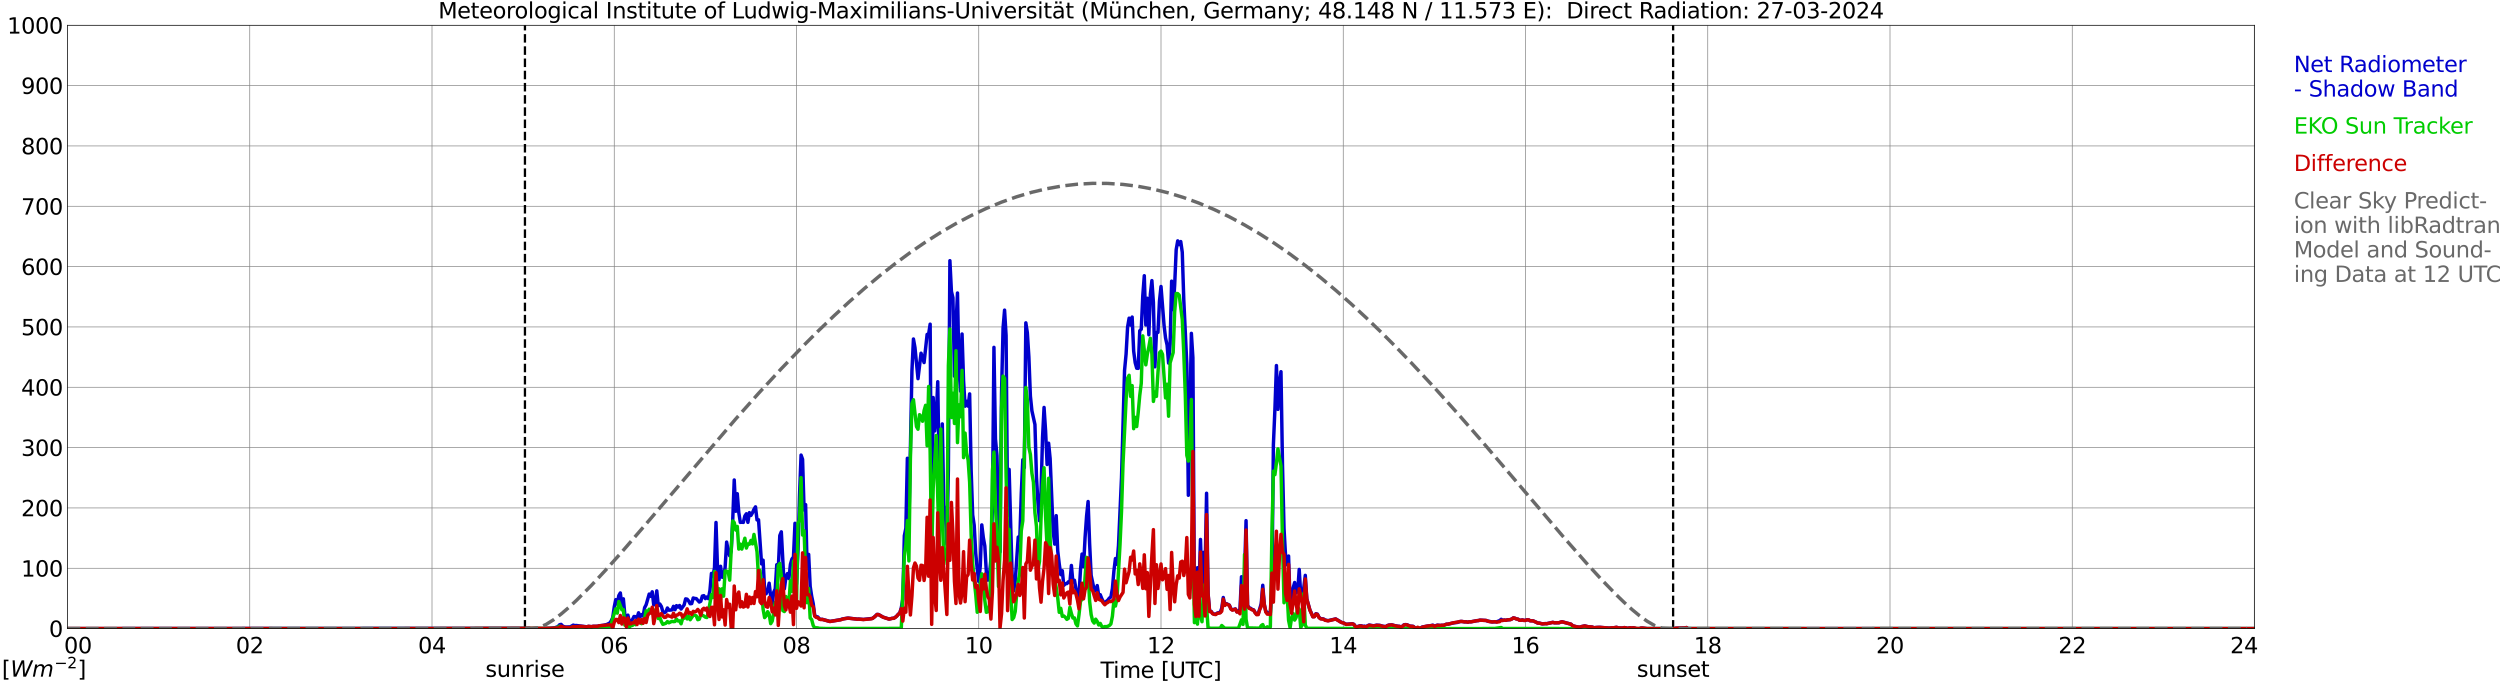<?xml version="1.0" encoding="utf-8" standalone="no"?>
<!DOCTYPE svg PUBLIC "-//W3C//DTD SVG 1.1//EN"
  "http://www.w3.org/Graphics/SVG/1.1/DTD/svg11.dtd">
<svg xmlns:xlink="http://www.w3.org/1999/xlink" width="1085.4pt" height="296.64pt" viewBox="0 0 1085.4 296.64" xmlns="http://www.w3.org/2000/svg" version="1.1">
 <defs>
  <style type="text/css">*{stroke-linejoin: round; stroke-linecap: butt}</style>
 </defs>
 <g id="figure_1">
  <g id="patch_1">
   <path d="M 0 296.64 
L 1085.4 296.64 
L 1085.4 0 
L 0 0 
z
" style="fill: #ffffff"/>
  </g>
  <g id="axes_1">
   <g id="patch_2">
    <path d="M 29.306 272.909 
L 978.814 272.909 
L 978.814 10.976 
L 29.306 10.976 
z
" style="fill: #ffffff"/>
   </g>
   <g id="patch_3">
    <path d="M 978.814 272.909 
L 978.814 272.909 
L 978.814 10.976 
L 978.814 10.976 
z
" clip-path="url(#p6a7e00b88d)" style="fill: #d3d3d3; opacity: 0.25; stroke: #d3d3d3; stroke-linejoin: miter"/>
   </g>
   <g id="matplotlib.axis_1">
    <g id="xtick_1">
     <g id="line2d_1">
      <path d="M 29.306 272.909 
L 29.306 10.976 
" clip-path="url(#p6a7e00b88d)" style="fill: none; stroke: #808080; stroke-width: 0.3; stroke-linecap: square"/>
     </g>
     <g id="line2d_2"/>
     <g id="text_1">
      <!--    00 -->
      <g transform="translate(18.733 283.627) scale(0.095 -0.095)">
       <defs>
        <path id="DejaVuSans-20" transform="scale(0.016)"/>
        <path id="DejaVuSans-30" d="M 2034 4250 
Q 1547 4250 1301 3770 
Q 1056 3291 1056 2328 
Q 1056 1369 1301 889 
Q 1547 409 2034 409 
Q 2525 409 2770 889 
Q 3016 1369 3016 2328 
Q 3016 3291 2770 3770 
Q 2525 4250 2034 4250 
z
M 2034 4750 
Q 2819 4750 3233 4129 
Q 3647 3509 3647 2328 
Q 3647 1150 3233 529 
Q 2819 -91 2034 -91 
Q 1250 -91 836 529 
Q 422 1150 422 2328 
Q 422 3509 836 4129 
Q 1250 4750 2034 4750 
z
" transform="scale(0.016)"/>
       </defs>
       <use xlink:href="#DejaVuSans-20"/>
       <use xlink:href="#DejaVuSans-20" transform="translate(31.787 0)"/>
       <use xlink:href="#DejaVuSans-20" transform="translate(63.574 0)"/>
       <use xlink:href="#DejaVuSans-30" transform="translate(95.361 0)"/>
       <use xlink:href="#DejaVuSans-30" transform="translate(158.984 0)"/>
      </g>
     </g>
    </g>
    <g id="xtick_2">
     <g id="line2d_3">
      <path d="M 108.431 272.909 
L 108.431 10.976 
" clip-path="url(#p6a7e00b88d)" style="fill: none; stroke: #808080; stroke-width: 0.3; stroke-linecap: square"/>
     </g>
     <g id="line2d_4"/>
     <g id="text_2">
      <!-- 02 -->
      <g transform="translate(102.387 283.627) scale(0.095 -0.095)">
       <defs>
        <path id="DejaVuSans-32" d="M 1228 531 
L 3431 531 
L 3431 0 
L 469 0 
L 469 531 
Q 828 903 1448 1529 
Q 2069 2156 2228 2338 
Q 2531 2678 2651 2914 
Q 2772 3150 2772 3378 
Q 2772 3750 2511 3984 
Q 2250 4219 1831 4219 
Q 1534 4219 1204 4116 
Q 875 4013 500 3803 
L 500 4441 
Q 881 4594 1212 4672 
Q 1544 4750 1819 4750 
Q 2544 4750 2975 4387 
Q 3406 4025 3406 3419 
Q 3406 3131 3298 2873 
Q 3191 2616 2906 2266 
Q 2828 2175 2409 1742 
Q 1991 1309 1228 531 
z
" transform="scale(0.016)"/>
       </defs>
       <use xlink:href="#DejaVuSans-30"/>
       <use xlink:href="#DejaVuSans-32" transform="translate(63.623 0)"/>
      </g>
     </g>
    </g>
    <g id="xtick_3">
     <g id="line2d_5">
      <path d="M 187.557 272.909 
L 187.557 10.976 
" clip-path="url(#p6a7e00b88d)" style="fill: none; stroke: #808080; stroke-width: 0.3; stroke-linecap: square"/>
     </g>
     <g id="line2d_6"/>
     <g id="text_3">
      <!-- 04 -->
      <g transform="translate(181.513 283.627) scale(0.095 -0.095)">
       <defs>
        <path id="DejaVuSans-34" d="M 2419 4116 
L 825 1625 
L 2419 1625 
L 2419 4116 
z
M 2253 4666 
L 3047 4666 
L 3047 1625 
L 3713 1625 
L 3713 1100 
L 3047 1100 
L 3047 0 
L 2419 0 
L 2419 1100 
L 313 1100 
L 313 1709 
L 2253 4666 
z
" transform="scale(0.016)"/>
       </defs>
       <use xlink:href="#DejaVuSans-30"/>
       <use xlink:href="#DejaVuSans-34" transform="translate(63.623 0)"/>
      </g>
     </g>
    </g>
    <g id="xtick_4">
     <g id="line2d_7">
      <path d="M 266.683 272.909 
L 266.683 10.976 
" clip-path="url(#p6a7e00b88d)" style="fill: none; stroke: #808080; stroke-width: 0.3; stroke-linecap: square"/>
     </g>
     <g id="line2d_8"/>
     <g id="text_4">
      <!-- 06 -->
      <g transform="translate(260.638 283.627) scale(0.095 -0.095)">
       <defs>
        <path id="DejaVuSans-36" d="M 2113 2584 
Q 1688 2584 1439 2293 
Q 1191 2003 1191 1497 
Q 1191 994 1439 701 
Q 1688 409 2113 409 
Q 2538 409 2786 701 
Q 3034 994 3034 1497 
Q 3034 2003 2786 2293 
Q 2538 2584 2113 2584 
z
M 3366 4563 
L 3366 3988 
Q 3128 4100 2886 4159 
Q 2644 4219 2406 4219 
Q 1781 4219 1451 3797 
Q 1122 3375 1075 2522 
Q 1259 2794 1537 2939 
Q 1816 3084 2150 3084 
Q 2853 3084 3261 2657 
Q 3669 2231 3669 1497 
Q 3669 778 3244 343 
Q 2819 -91 2113 -91 
Q 1303 -91 875 529 
Q 447 1150 447 2328 
Q 447 3434 972 4092 
Q 1497 4750 2381 4750 
Q 2619 4750 2861 4703 
Q 3103 4656 3366 4563 
z
" transform="scale(0.016)"/>
       </defs>
       <use xlink:href="#DejaVuSans-30"/>
       <use xlink:href="#DejaVuSans-36" transform="translate(63.623 0)"/>
      </g>
     </g>
    </g>
    <g id="xtick_5">
     <g id="line2d_9">
      <path d="M 345.808 272.909 
L 345.808 10.976 
" clip-path="url(#p6a7e00b88d)" style="fill: none; stroke: #808080; stroke-width: 0.3; stroke-linecap: square"/>
     </g>
     <g id="line2d_10"/>
     <g id="text_5">
      <!-- 08 -->
      <g transform="translate(339.764 283.627) scale(0.095 -0.095)">
       <defs>
        <path id="DejaVuSans-38" d="M 2034 2216 
Q 1584 2216 1326 1975 
Q 1069 1734 1069 1313 
Q 1069 891 1326 650 
Q 1584 409 2034 409 
Q 2484 409 2743 651 
Q 3003 894 3003 1313 
Q 3003 1734 2745 1975 
Q 2488 2216 2034 2216 
z
M 1403 2484 
Q 997 2584 770 2862 
Q 544 3141 544 3541 
Q 544 4100 942 4425 
Q 1341 4750 2034 4750 
Q 2731 4750 3128 4425 
Q 3525 4100 3525 3541 
Q 3525 3141 3298 2862 
Q 3072 2584 2669 2484 
Q 3125 2378 3379 2068 
Q 3634 1759 3634 1313 
Q 3634 634 3220 271 
Q 2806 -91 2034 -91 
Q 1263 -91 848 271 
Q 434 634 434 1313 
Q 434 1759 690 2068 
Q 947 2378 1403 2484 
z
M 1172 3481 
Q 1172 3119 1398 2916 
Q 1625 2713 2034 2713 
Q 2441 2713 2670 2916 
Q 2900 3119 2900 3481 
Q 2900 3844 2670 4047 
Q 2441 4250 2034 4250 
Q 1625 4250 1398 4047 
Q 1172 3844 1172 3481 
z
" transform="scale(0.016)"/>
       </defs>
       <use xlink:href="#DejaVuSans-30"/>
       <use xlink:href="#DejaVuSans-38" transform="translate(63.623 0)"/>
      </g>
     </g>
    </g>
    <g id="xtick_6">
     <g id="line2d_11">
      <path d="M 424.934 272.909 
L 424.934 10.976 
" clip-path="url(#p6a7e00b88d)" style="fill: none; stroke: #808080; stroke-width: 0.3; stroke-linecap: square"/>
     </g>
     <g id="line2d_12"/>
     <g id="text_6">
      <!-- 10 -->
      <g transform="translate(418.89 283.627) scale(0.095 -0.095)">
       <defs>
        <path id="DejaVuSans-31" d="M 794 531 
L 1825 531 
L 1825 4091 
L 703 3866 
L 703 4441 
L 1819 4666 
L 2450 4666 
L 2450 531 
L 3481 531 
L 3481 0 
L 794 0 
L 794 531 
z
" transform="scale(0.016)"/>
       </defs>
       <use xlink:href="#DejaVuSans-31"/>
       <use xlink:href="#DejaVuSans-30" transform="translate(63.623 0)"/>
      </g>
     </g>
    </g>
    <g id="xtick_7">
     <g id="line2d_13">
      <path d="M 504.06 272.909 
L 504.06 10.976 
" clip-path="url(#p6a7e00b88d)" style="fill: none; stroke: #808080; stroke-width: 0.3; stroke-linecap: square"/>
     </g>
     <g id="line2d_14"/>
     <g id="text_7">
      <!-- 12 -->
      <g transform="translate(498.015 283.627) scale(0.095 -0.095)">
       <use xlink:href="#DejaVuSans-31"/>
       <use xlink:href="#DejaVuSans-32" transform="translate(63.623 0)"/>
      </g>
     </g>
    </g>
    <g id="xtick_8">
     <g id="line2d_15">
      <path d="M 583.185 272.909 
L 583.185 10.976 
" clip-path="url(#p6a7e00b88d)" style="fill: none; stroke: #808080; stroke-width: 0.3; stroke-linecap: square"/>
     </g>
     <g id="line2d_16"/>
     <g id="text_8">
      <!-- 14 -->
      <g transform="translate(577.141 283.627) scale(0.095 -0.095)">
       <use xlink:href="#DejaVuSans-31"/>
       <use xlink:href="#DejaVuSans-34" transform="translate(63.623 0)"/>
      </g>
     </g>
    </g>
    <g id="xtick_9">
     <g id="line2d_17">
      <path d="M 662.311 272.909 
L 662.311 10.976 
" clip-path="url(#p6a7e00b88d)" style="fill: none; stroke: #808080; stroke-width: 0.3; stroke-linecap: square"/>
     </g>
     <g id="line2d_18"/>
     <g id="text_9">
      <!-- 16 -->
      <g transform="translate(656.267 283.627) scale(0.095 -0.095)">
       <use xlink:href="#DejaVuSans-31"/>
       <use xlink:href="#DejaVuSans-36" transform="translate(63.623 0)"/>
      </g>
     </g>
    </g>
    <g id="xtick_10">
     <g id="line2d_19">
      <path d="M 741.437 272.909 
L 741.437 10.976 
" clip-path="url(#p6a7e00b88d)" style="fill: none; stroke: #808080; stroke-width: 0.3; stroke-linecap: square"/>
     </g>
     <g id="line2d_20"/>
     <g id="text_10">
      <!-- 18 -->
      <g transform="translate(735.392 283.627) scale(0.095 -0.095)">
       <use xlink:href="#DejaVuSans-31"/>
       <use xlink:href="#DejaVuSans-38" transform="translate(63.623 0)"/>
      </g>
     </g>
    </g>
    <g id="xtick_11">
     <g id="line2d_21">
      <path d="M 820.562 272.909 
L 820.562 10.976 
" clip-path="url(#p6a7e00b88d)" style="fill: none; stroke: #808080; stroke-width: 0.3; stroke-linecap: square"/>
     </g>
     <g id="line2d_22"/>
     <g id="text_11">
      <!-- 20 -->
      <g transform="translate(814.518 283.627) scale(0.095 -0.095)">
       <use xlink:href="#DejaVuSans-32"/>
       <use xlink:href="#DejaVuSans-30" transform="translate(63.623 0)"/>
      </g>
     </g>
    </g>
    <g id="xtick_12">
     <g id="line2d_23">
      <path d="M 899.688 272.909 
L 899.688 10.976 
" clip-path="url(#p6a7e00b88d)" style="fill: none; stroke: #808080; stroke-width: 0.3; stroke-linecap: square"/>
     </g>
     <g id="line2d_24"/>
     <g id="text_12">
      <!-- 22 -->
      <g transform="translate(893.644 283.627) scale(0.095 -0.095)">
       <use xlink:href="#DejaVuSans-32"/>
       <use xlink:href="#DejaVuSans-32" transform="translate(63.623 0)"/>
      </g>
     </g>
    </g>
    <g id="xtick_13">
     <g id="line2d_25">
      <path d="M 978.814 272.909 
L 978.814 10.976 
" clip-path="url(#p6a7e00b88d)" style="fill: none; stroke: #808080; stroke-width: 0.3; stroke-linecap: square"/>
     </g>
     <g id="line2d_26"/>
     <g id="text_13">
      <!-- 24    -->
      <g transform="translate(968.241 283.627) scale(0.095 -0.095)">
       <use xlink:href="#DejaVuSans-32"/>
       <use xlink:href="#DejaVuSans-34" transform="translate(63.623 0)"/>
       <use xlink:href="#DejaVuSans-20" transform="translate(127.246 0)"/>
       <use xlink:href="#DejaVuSans-20" transform="translate(159.033 0)"/>
       <use xlink:href="#DejaVuSans-20" transform="translate(190.82 0)"/>
      </g>
     </g>
    </g>
    <g id="text_14">
     <!-- Time [UTC] -->
     <g transform="translate(477.806 294.322) scale(0.095 -0.095)">
      <defs>
       <path id="DejaVuSans-54" d="M -19 4666 
L 3928 4666 
L 3928 4134 
L 2272 4134 
L 2272 0 
L 1638 0 
L 1638 4134 
L -19 4134 
L -19 4666 
z
" transform="scale(0.016)"/>
       <path id="DejaVuSans-69" d="M 603 3500 
L 1178 3500 
L 1178 0 
L 603 0 
L 603 3500 
z
M 603 4863 
L 1178 4863 
L 1178 4134 
L 603 4134 
L 603 4863 
z
" transform="scale(0.016)"/>
       <path id="DejaVuSans-6d" d="M 3328 2828 
Q 3544 3216 3844 3400 
Q 4144 3584 4550 3584 
Q 5097 3584 5394 3201 
Q 5691 2819 5691 2113 
L 5691 0 
L 5113 0 
L 5113 2094 
Q 5113 2597 4934 2840 
Q 4756 3084 4391 3084 
Q 3944 3084 3684 2787 
Q 3425 2491 3425 1978 
L 3425 0 
L 2847 0 
L 2847 2094 
Q 2847 2600 2669 2842 
Q 2491 3084 2119 3084 
Q 1678 3084 1418 2786 
Q 1159 2488 1159 1978 
L 1159 0 
L 581 0 
L 581 3500 
L 1159 3500 
L 1159 2956 
Q 1356 3278 1631 3431 
Q 1906 3584 2284 3584 
Q 2666 3584 2933 3390 
Q 3200 3197 3328 2828 
z
" transform="scale(0.016)"/>
       <path id="DejaVuSans-65" d="M 3597 1894 
L 3597 1613 
L 953 1613 
Q 991 1019 1311 708 
Q 1631 397 2203 397 
Q 2534 397 2845 478 
Q 3156 559 3463 722 
L 3463 178 
Q 3153 47 2828 -22 
Q 2503 -91 2169 -91 
Q 1331 -91 842 396 
Q 353 884 353 1716 
Q 353 2575 817 3079 
Q 1281 3584 2069 3584 
Q 2775 3584 3186 3129 
Q 3597 2675 3597 1894 
z
M 3022 2063 
Q 3016 2534 2758 2815 
Q 2500 3097 2075 3097 
Q 1594 3097 1305 2825 
Q 1016 2553 972 2059 
L 3022 2063 
z
" transform="scale(0.016)"/>
       <path id="DejaVuSans-5b" d="M 550 4863 
L 1875 4863 
L 1875 4416 
L 1125 4416 
L 1125 -397 
L 1875 -397 
L 1875 -844 
L 550 -844 
L 550 4863 
z
" transform="scale(0.016)"/>
       <path id="DejaVuSans-55" d="M 556 4666 
L 1191 4666 
L 1191 1831 
Q 1191 1081 1462 751 
Q 1734 422 2344 422 
Q 2950 422 3222 751 
Q 3494 1081 3494 1831 
L 3494 4666 
L 4128 4666 
L 4128 1753 
Q 4128 841 3676 375 
Q 3225 -91 2344 -91 
Q 1459 -91 1007 375 
Q 556 841 556 1753 
L 556 4666 
z
" transform="scale(0.016)"/>
       <path id="DejaVuSans-43" d="M 4122 4306 
L 4122 3641 
Q 3803 3938 3442 4084 
Q 3081 4231 2675 4231 
Q 1875 4231 1450 3742 
Q 1025 3253 1025 2328 
Q 1025 1406 1450 917 
Q 1875 428 2675 428 
Q 3081 428 3442 575 
Q 3803 722 4122 1019 
L 4122 359 
Q 3791 134 3420 21 
Q 3050 -91 2638 -91 
Q 1578 -91 968 557 
Q 359 1206 359 2328 
Q 359 3453 968 4101 
Q 1578 4750 2638 4750 
Q 3056 4750 3426 4639 
Q 3797 4528 4122 4306 
z
" transform="scale(0.016)"/>
       <path id="DejaVuSans-5d" d="M 1947 4863 
L 1947 -844 
L 622 -844 
L 622 -397 
L 1369 -397 
L 1369 4416 
L 622 4416 
L 622 4863 
L 1947 4863 
z
" transform="scale(0.016)"/>
      </defs>
      <use xlink:href="#DejaVuSans-54"/>
      <use xlink:href="#DejaVuSans-69" transform="translate(57.959 0)"/>
      <use xlink:href="#DejaVuSans-6d" transform="translate(85.742 0)"/>
      <use xlink:href="#DejaVuSans-65" transform="translate(183.154 0)"/>
      <use xlink:href="#DejaVuSans-20" transform="translate(244.678 0)"/>
      <use xlink:href="#DejaVuSans-5b" transform="translate(276.465 0)"/>
      <use xlink:href="#DejaVuSans-55" transform="translate(315.479 0)"/>
      <use xlink:href="#DejaVuSans-54" transform="translate(388.672 0)"/>
      <use xlink:href="#DejaVuSans-43" transform="translate(443.881 0)"/>
      <use xlink:href="#DejaVuSans-5d" transform="translate(513.705 0)"/>
     </g>
    </g>
   </g>
   <g id="matplotlib.axis_2">
    <g id="ytick_1">
     <g id="line2d_27">
      <path d="M 29.306 272.909 
L 978.814 272.909 
" clip-path="url(#p6a7e00b88d)" style="fill: none; stroke: #808080; stroke-width: 0.3; stroke-linecap: square"/>
     </g>
     <g id="line2d_28"/>
     <g id="text_15">
      <!-- 0 -->
      <g transform="translate(21.261 276.518) scale(0.095 -0.095)">
       <use xlink:href="#DejaVuSans-30"/>
      </g>
     </g>
    </g>
    <g id="ytick_2">
     <g id="line2d_29">
      <path d="M 29.306 246.715 
L 978.814 246.715 
" clip-path="url(#p6a7e00b88d)" style="fill: none; stroke: #808080; stroke-width: 0.3; stroke-linecap: square"/>
     </g>
     <g id="line2d_30"/>
     <g id="text_16">
      <!-- 100 -->
      <g transform="translate(9.173 250.325) scale(0.095 -0.095)">
       <use xlink:href="#DejaVuSans-31"/>
       <use xlink:href="#DejaVuSans-30" transform="translate(63.623 0)"/>
       <use xlink:href="#DejaVuSans-30" transform="translate(127.246 0)"/>
      </g>
     </g>
    </g>
    <g id="ytick_3">
     <g id="line2d_31">
      <path d="M 29.306 220.522 
L 978.814 220.522 
" clip-path="url(#p6a7e00b88d)" style="fill: none; stroke: #808080; stroke-width: 0.3; stroke-linecap: square"/>
     </g>
     <g id="line2d_32"/>
     <g id="text_17">
      <!-- 200 -->
      <g transform="translate(9.173 224.131) scale(0.095 -0.095)">
       <use xlink:href="#DejaVuSans-32"/>
       <use xlink:href="#DejaVuSans-30" transform="translate(63.623 0)"/>
       <use xlink:href="#DejaVuSans-30" transform="translate(127.246 0)"/>
      </g>
     </g>
    </g>
    <g id="ytick_4">
     <g id="line2d_33">
      <path d="M 29.306 194.329 
L 978.814 194.329 
" clip-path="url(#p6a7e00b88d)" style="fill: none; stroke: #808080; stroke-width: 0.3; stroke-linecap: square"/>
     </g>
     <g id="line2d_34"/>
     <g id="text_18">
      <!-- 300 -->
      <g transform="translate(9.173 197.938) scale(0.095 -0.095)">
       <defs>
        <path id="DejaVuSans-33" d="M 2597 2516 
Q 3050 2419 3304 2112 
Q 3559 1806 3559 1356 
Q 3559 666 3084 287 
Q 2609 -91 1734 -91 
Q 1441 -91 1130 -33 
Q 819 25 488 141 
L 488 750 
Q 750 597 1062 519 
Q 1375 441 1716 441 
Q 2309 441 2620 675 
Q 2931 909 2931 1356 
Q 2931 1769 2642 2001 
Q 2353 2234 1838 2234 
L 1294 2234 
L 1294 2753 
L 1863 2753 
Q 2328 2753 2575 2939 
Q 2822 3125 2822 3475 
Q 2822 3834 2567 4026 
Q 2313 4219 1838 4219 
Q 1578 4219 1281 4162 
Q 984 4106 628 3988 
L 628 4550 
Q 988 4650 1302 4700 
Q 1616 4750 1894 4750 
Q 2613 4750 3031 4423 
Q 3450 4097 3450 3541 
Q 3450 3153 3228 2886 
Q 3006 2619 2597 2516 
z
" transform="scale(0.016)"/>
       </defs>
       <use xlink:href="#DejaVuSans-33"/>
       <use xlink:href="#DejaVuSans-30" transform="translate(63.623 0)"/>
       <use xlink:href="#DejaVuSans-30" transform="translate(127.246 0)"/>
      </g>
     </g>
    </g>
    <g id="ytick_5">
     <g id="line2d_35">
      <path d="M 29.306 168.136 
L 978.814 168.136 
" clip-path="url(#p6a7e00b88d)" style="fill: none; stroke: #808080; stroke-width: 0.3; stroke-linecap: square"/>
     </g>
     <g id="line2d_36"/>
     <g id="text_19">
      <!-- 400 -->
      <g transform="translate(9.173 171.745) scale(0.095 -0.095)">
       <use xlink:href="#DejaVuSans-34"/>
       <use xlink:href="#DejaVuSans-30" transform="translate(63.623 0)"/>
       <use xlink:href="#DejaVuSans-30" transform="translate(127.246 0)"/>
      </g>
     </g>
    </g>
    <g id="ytick_6">
     <g id="line2d_37">
      <path d="M 29.306 141.942 
L 978.814 141.942 
" clip-path="url(#p6a7e00b88d)" style="fill: none; stroke: #808080; stroke-width: 0.3; stroke-linecap: square"/>
     </g>
     <g id="line2d_38"/>
     <g id="text_20">
      <!-- 500 -->
      <g transform="translate(9.173 145.551) scale(0.095 -0.095)">
       <defs>
        <path id="DejaVuSans-35" d="M 691 4666 
L 3169 4666 
L 3169 4134 
L 1269 4134 
L 1269 2991 
Q 1406 3038 1543 3061 
Q 1681 3084 1819 3084 
Q 2600 3084 3056 2656 
Q 3513 2228 3513 1497 
Q 3513 744 3044 326 
Q 2575 -91 1722 -91 
Q 1428 -91 1123 -41 
Q 819 9 494 109 
L 494 744 
Q 775 591 1075 516 
Q 1375 441 1709 441 
Q 2250 441 2565 725 
Q 2881 1009 2881 1497 
Q 2881 1984 2565 2268 
Q 2250 2553 1709 2553 
Q 1456 2553 1204 2497 
Q 953 2441 691 2322 
L 691 4666 
z
" transform="scale(0.016)"/>
       </defs>
       <use xlink:href="#DejaVuSans-35"/>
       <use xlink:href="#DejaVuSans-30" transform="translate(63.623 0)"/>
       <use xlink:href="#DejaVuSans-30" transform="translate(127.246 0)"/>
      </g>
     </g>
    </g>
    <g id="ytick_7">
     <g id="line2d_39">
      <path d="M 29.306 115.749 
L 978.814 115.749 
" clip-path="url(#p6a7e00b88d)" style="fill: none; stroke: #808080; stroke-width: 0.3; stroke-linecap: square"/>
     </g>
     <g id="line2d_40"/>
     <g id="text_21">
      <!-- 600 -->
      <g transform="translate(9.173 119.358) scale(0.095 -0.095)">
       <use xlink:href="#DejaVuSans-36"/>
       <use xlink:href="#DejaVuSans-30" transform="translate(63.623 0)"/>
       <use xlink:href="#DejaVuSans-30" transform="translate(127.246 0)"/>
      </g>
     </g>
    </g>
    <g id="ytick_8">
     <g id="line2d_41">
      <path d="M 29.306 89.556 
L 978.814 89.556 
" clip-path="url(#p6a7e00b88d)" style="fill: none; stroke: #808080; stroke-width: 0.3; stroke-linecap: square"/>
     </g>
     <g id="line2d_42"/>
     <g id="text_22">
      <!-- 700 -->
      <g transform="translate(9.173 93.165) scale(0.095 -0.095)">
       <defs>
        <path id="DejaVuSans-37" d="M 525 4666 
L 3525 4666 
L 3525 4397 
L 1831 0 
L 1172 0 
L 2766 4134 
L 525 4134 
L 525 4666 
z
" transform="scale(0.016)"/>
       </defs>
       <use xlink:href="#DejaVuSans-37"/>
       <use xlink:href="#DejaVuSans-30" transform="translate(63.623 0)"/>
       <use xlink:href="#DejaVuSans-30" transform="translate(127.246 0)"/>
      </g>
     </g>
    </g>
    <g id="ytick_9">
     <g id="line2d_43">
      <path d="M 29.306 63.362 
L 978.814 63.362 
" clip-path="url(#p6a7e00b88d)" style="fill: none; stroke: #808080; stroke-width: 0.3; stroke-linecap: square"/>
     </g>
     <g id="line2d_44"/>
     <g id="text_23">
      <!-- 800 -->
      <g transform="translate(9.173 66.972) scale(0.095 -0.095)">
       <use xlink:href="#DejaVuSans-38"/>
       <use xlink:href="#DejaVuSans-30" transform="translate(63.623 0)"/>
       <use xlink:href="#DejaVuSans-30" transform="translate(127.246 0)"/>
      </g>
     </g>
    </g>
    <g id="ytick_10">
     <g id="line2d_45">
      <path d="M 29.306 37.169 
L 978.814 37.169 
" clip-path="url(#p6a7e00b88d)" style="fill: none; stroke: #808080; stroke-width: 0.3; stroke-linecap: square"/>
     </g>
     <g id="line2d_46"/>
     <g id="text_24">
      <!-- 900 -->
      <g transform="translate(9.173 40.778) scale(0.095 -0.095)">
       <defs>
        <path id="DejaVuSans-39" d="M 703 97 
L 703 672 
Q 941 559 1184 500 
Q 1428 441 1663 441 
Q 2288 441 2617 861 
Q 2947 1281 2994 2138 
Q 2813 1869 2534 1725 
Q 2256 1581 1919 1581 
Q 1219 1581 811 2004 
Q 403 2428 403 3163 
Q 403 3881 828 4315 
Q 1253 4750 1959 4750 
Q 2769 4750 3195 4129 
Q 3622 3509 3622 2328 
Q 3622 1225 3098 567 
Q 2575 -91 1691 -91 
Q 1453 -91 1209 -44 
Q 966 3 703 97 
z
M 1959 2075 
Q 2384 2075 2632 2365 
Q 2881 2656 2881 3163 
Q 2881 3666 2632 3958 
Q 2384 4250 1959 4250 
Q 1534 4250 1286 3958 
Q 1038 3666 1038 3163 
Q 1038 2656 1286 2365 
Q 1534 2075 1959 2075 
z
" transform="scale(0.016)"/>
       </defs>
       <use xlink:href="#DejaVuSans-39"/>
       <use xlink:href="#DejaVuSans-30" transform="translate(63.623 0)"/>
       <use xlink:href="#DejaVuSans-30" transform="translate(127.246 0)"/>
      </g>
     </g>
    </g>
    <g id="ytick_11">
     <g id="line2d_47">
      <path d="M 29.306 10.976 
L 978.814 10.976 
" clip-path="url(#p6a7e00b88d)" style="fill: none; stroke: #808080; stroke-width: 0.3; stroke-linecap: square"/>
     </g>
     <g id="line2d_48"/>
     <g id="text_25">
      <!-- 1000 -->
      <g transform="translate(3.128 14.585) scale(0.095 -0.095)">
       <use xlink:href="#DejaVuSans-31"/>
       <use xlink:href="#DejaVuSans-30" transform="translate(63.623 0)"/>
       <use xlink:href="#DejaVuSans-30" transform="translate(127.246 0)"/>
       <use xlink:href="#DejaVuSans-30" transform="translate(190.869 0)"/>
      </g>
     </g>
    </g>
   </g>
   <g id="line2d_49">
    <path d="M 227.911 272.909 
L 227.911 10.976 
" clip-path="url(#p6a7e00b88d)" style="fill: none; stroke-dasharray: 3.7,1.6; stroke-dashoffset: 0; stroke: #000000"/>
   </g>
   <g id="line2d_50">
    <path d="M 726.403 272.909 
L 726.403 10.976 
" clip-path="url(#p6a7e00b88d)" style="fill: none; stroke-dasharray: 3.7,1.6; stroke-dashoffset: 0; stroke: #000000"/>
   </g>
   <g id="line2d_51">
    <path d="M 29.306 272.909 
L 228.439 272.799 
L 229.757 272.746 
L 230.417 272.909 
L 233.714 272.875 
L 235.692 272.914 
L 238.989 272.759 
L 240.308 272.608 
L 240.967 272.524 
L 242.286 272.023 
L 242.945 271.243 
L 243.604 271.088 
L 244.264 271.798 
L 244.923 272.092 
L 245.583 272.23 
L 247.561 272.165 
L 248.88 271.403 
L 249.539 271.615 
L 250.198 271.562 
L 254.814 272.131 
L 255.473 271.929 
L 256.792 272.076 
L 257.451 271.934 
L 259.43 271.9 
L 260.089 271.709 
L 262.067 271.452 
L 263.386 271.149 
L 264.705 270.517 
L 265.364 269.585 
L 266.023 268.144 
L 266.683 263.495 
L 267.342 260.344 
L 268.002 262.269 
L 268.661 258.581 
L 269.32 257.436 
L 269.98 262.788 
L 270.639 259.99 
L 271.298 267.104 
L 271.958 269.333 
L 272.617 267.076 
L 273.277 270.132 
L 274.595 268.996 
L 275.255 267.647 
L 275.914 267.746 
L 276.573 268.278 
L 277.233 266.046 
L 277.892 267.806 
L 278.552 266.84 
L 279.211 267.476 
L 279.87 263.809 
L 280.53 262.557 
L 281.849 257.921 
L 282.508 258.911 
L 283.167 256.941 
L 283.827 262.651 
L 284.486 261.95 
L 285.145 256.533 
L 285.805 262.971 
L 286.464 262.238 
L 287.124 263.296 
L 287.783 265.541 
L 288.442 266.015 
L 289.102 265.635 
L 289.761 263.972 
L 290.42 264.93 
L 291.739 264.797 
L 292.399 263.246 
L 293.058 264.71 
L 293.717 262.95 
L 294.377 263.594 
L 295.036 262.885 
L 295.696 264.422 
L 297.014 262.654 
L 297.674 260.009 
L 298.333 260.14 
L 298.992 260.949 
L 299.652 262.133 
L 300.311 262.039 
L 300.971 259.624 
L 301.63 259.82 
L 302.289 259.888 
L 303.608 261.379 
L 304.267 261.033 
L 304.927 258.788 
L 305.586 258.612 
L 306.246 259.893 
L 306.905 259.191 
L 307.564 259.92 
L 308.224 256.373 
L 308.883 248.952 
L 309.543 250.189 
L 310.202 246.469 
L 310.861 226.835 
L 311.521 246.936 
L 312.18 251.687 
L 312.839 245.859 
L 313.499 250.589 
L 314.158 250.66 
L 314.818 246.336 
L 315.477 235.348 
L 316.136 239.07 
L 316.796 241.293 
L 317.455 239.169 
L 318.114 225.944 
L 318.774 208.389 
L 319.433 221.971 
L 320.093 214.356 
L 320.752 222.523 
L 321.411 226.79 
L 322.071 226.738 
L 322.73 226.803 
L 323.39 224.019 
L 324.049 223.066 
L 324.708 226.782 
L 325.368 222.565 
L 326.027 223.781 
L 326.686 222.644 
L 327.346 221.122 
L 328.005 220.059 
L 328.665 225.722 
L 329.324 225.672 
L 330.643 244.827 
L 331.302 243.208 
L 331.961 256.14 
L 332.621 257.806 
L 333.28 256.292 
L 333.94 253.206 
L 334.599 258.982 
L 335.258 262.369 
L 335.918 257.075 
L 336.577 255.637 
L 337.236 245.178 
L 337.896 246.909 
L 338.555 232.521 
L 339.215 230.9 
L 340.533 255.634 
L 341.193 250.851 
L 341.852 249.044 
L 342.512 251.174 
L 343.171 245.008 
L 343.83 242.676 
L 344.49 241.846 
L 345.149 227.201 
L 345.808 253.599 
L 346.468 238.661 
L 347.127 214.99 
L 347.787 197.579 
L 348.446 199.423 
L 349.105 221.431 
L 349.765 219.095 
L 350.424 246.875 
L 351.083 240.696 
L 351.743 254.539 
L 352.402 258.888 
L 353.062 262.049 
L 353.721 267.269 
L 354.38 267.72 
L 355.04 267.84 
L 355.699 268.676 
L 356.359 268.901 
L 357.018 268.88 
L 360.315 269.794 
L 364.93 269.045 
L 365.59 268.778 
L 367.568 268.432 
L 368.227 268.346 
L 372.184 268.794 
L 372.843 268.775 
L 374.162 268.88 
L 374.821 268.943 
L 378.777 268.485 
L 379.437 268.024 
L 380.756 266.751 
L 381.415 266.793 
L 383.393 267.929 
L 385.371 268.574 
L 386.031 268.77 
L 387.349 268.445 
L 388.009 268.427 
L 388.668 268.024 
L 389.328 267.466 
L 389.987 266.683 
L 390.646 266.13 
L 391.306 263.88 
L 391.965 260.079 
L 392.624 232.605 
L 393.284 229.339 
L 393.943 198.97 
L 394.603 228.082 
L 395.921 161.087 
L 396.581 147.181 
L 397.24 150.885 
L 398.559 164.395 
L 399.878 153.352 
L 401.196 157.409 
L 402.515 145.193 
L 403.175 145.062 
L 403.834 140.743 
L 404.493 239.698 
L 405.153 172.594 
L 405.812 187.102 
L 406.471 181.214 
L 407.131 165.726 
L 407.79 207.334 
L 408.45 207.24 
L 409.109 184.051 
L 409.768 219.375 
L 410.428 222.261 
L 411.087 236.296 
L 411.746 204.164 
L 412.406 113.182 
L 413.065 126.493 
L 413.725 129.286 
L 414.384 163.319 
L 415.043 141.374 
L 415.703 127.211 
L 416.362 160.532 
L 417.022 169.812 
L 417.681 145.017 
L 418.34 165.28 
L 419 176.36 
L 419.659 174.199 
L 420.318 176.334 
L 420.978 171.012 
L 421.637 204.282 
L 422.297 223.55 
L 422.956 228.032 
L 423.615 240.159 
L 424.275 247.038 
L 424.934 252.475 
L 425.593 245.728 
L 426.253 227.898 
L 426.912 233.349 
L 427.572 237.089 
L 428.231 248.442 
L 428.89 251.876 
L 429.55 250.063 
L 430.209 242.855 
L 430.869 220.36 
L 431.528 150.811 
L 432.187 190.602 
L 432.847 197.828 
L 433.506 225.098 
L 434.165 239.586 
L 434.825 170.595 
L 435.484 142.479 
L 436.144 134.645 
L 436.803 145.672 
L 437.462 223.878 
L 438.122 203.795 
L 439.44 250.288 
L 440.1 256.488 
L 440.759 252.41 
L 442.078 233.168 
L 442.737 234.499 
L 443.397 214.275 
L 444.056 199.612 
L 444.716 203.02 
L 445.375 140.169 
L 446.034 144.475 
L 446.694 154.908 
L 447.353 171.936 
L 448.012 178.356 
L 449.331 184.315 
L 449.991 207.04 
L 450.65 218.427 
L 451.309 226.088 
L 451.969 213.827 
L 452.628 189.886 
L 453.287 176.9 
L 453.947 186.945 
L 454.606 201.66 
L 455.266 192.419 
L 455.925 199.107 
L 457.244 230.759 
L 457.903 236.243 
L 458.563 223.878 
L 459.222 239.185 
L 459.881 244.861 
L 460.541 249.489 
L 461.2 247.789 
L 461.859 254.147 
L 462.519 253.466 
L 463.178 253.376 
L 463.838 252.604 
L 464.497 253.057 
L 465.156 245.505 
L 465.816 252.766 
L 466.475 251.925 
L 467.794 259.396 
L 468.453 258.317 
L 469.113 247.289 
L 469.772 240.552 
L 470.431 246.006 
L 471.091 233.399 
L 471.75 224.027 
L 472.409 217.746 
L 473.069 235.989 
L 473.728 249.78 
L 475.047 256.046 
L 475.706 256.614 
L 476.366 254.236 
L 477.025 258.612 
L 477.685 258.196 
L 478.344 259.878 
L 479.003 261.179 
L 479.663 261.664 
L 480.981 260.543 
L 481.641 259.665 
L 482.3 259.204 
L 482.96 255.509 
L 483.619 247.863 
L 484.278 242.504 
L 484.938 244.992 
L 485.597 236.859 
L 486.916 207.336 
L 488.235 160.804 
L 488.894 153.784 
L 489.553 142.029 
L 490.213 138.139 
L 490.872 141.149 
L 491.532 137.654 
L 492.191 152.441 
L 492.85 157.472 
L 493.51 159.866 
L 494.169 159.932 
L 494.828 143.613 
L 495.488 142.935 
L 496.147 128.374 
L 496.807 119.709 
L 497.466 141.088 
L 498.125 129.5 
L 498.785 145.353 
L 499.444 127.719 
L 500.103 121.831 
L 500.763 131.313 
L 501.422 159.259 
L 502.082 144.365 
L 502.741 144.307 
L 503.4 130.671 
L 504.06 124.393 
L 505.379 141.198 
L 506.038 146.743 
L 506.697 149.79 
L 507.357 157.653 
L 508.016 149.324 
L 508.675 122.067 
L 509.335 134.414 
L 509.994 123.735 
L 510.654 108.389 
L 511.313 104.575 
L 511.972 106.201 
L 512.632 104.881 
L 513.291 109.502 
L 513.95 130.226 
L 515.269 158.172 
L 515.929 215.029 
L 517.247 144.729 
L 517.907 155.293 
L 518.566 259.681 
L 519.885 246.475 
L 520.544 256.389 
L 521.204 234.211 
L 521.863 255.736 
L 522.522 239.824 
L 523.182 248.402 
L 523.841 214.149 
L 524.501 257.677 
L 525.16 265.37 
L 525.819 265.42 
L 526.479 266.35 
L 527.138 266.604 
L 527.797 266.677 
L 528.457 266.188 
L 529.116 265.978 
L 529.776 265.905 
L 530.435 264.029 
L 531.094 259.417 
L 531.754 262.727 
L 532.413 262.062 
L 533.732 262.714 
L 534.391 264.286 
L 535.051 264.76 
L 536.369 264.37 
L 537.029 265.622 
L 537.688 265.47 
L 538.348 264.49 
L 539.007 250.406 
L 539.666 259.59 
L 540.326 249.209 
L 540.985 226.049 
L 541.644 262.856 
L 542.304 263.833 
L 542.963 264.1 
L 543.623 264.59 
L 544.282 264.778 
L 544.941 265.944 
L 545.601 266.719 
L 546.26 266.622 
L 547.579 262.041 
L 548.238 254.107 
L 548.898 262.293 
L 549.557 265.491 
L 550.216 265.876 
L 550.876 266.455 
L 551.535 266.127 
L 552.195 256.643 
L 552.854 193.082 
L 553.513 177.738 
L 554.173 158.709 
L 554.832 177.728 
L 555.491 166.763 
L 556.151 161.378 
L 556.81 202.014 
L 557.47 229.446 
L 558.129 241.16 
L 558.788 245.204 
L 559.448 241.411 
L 560.107 262.104 
L 560.766 261.567 
L 561.426 255.231 
L 562.085 252.892 
L 562.745 257.402 
L 563.404 256.858 
L 564.063 247.229 
L 564.723 258.188 
L 565.382 260.553 
L 566.701 249.798 
L 567.36 259.98 
L 568.679 264.734 
L 569.998 267.715 
L 570.657 267.657 
L 571.317 266.444 
L 571.976 266.636 
L 572.635 267.969 
L 573.295 268.55 
L 574.613 268.731 
L 575.273 269.179 
L 576.592 269.462 
L 579.889 268.707 
L 581.207 269.48 
L 582.526 270.242 
L 583.185 270.397 
L 584.504 271.044 
L 587.142 270.805 
L 587.801 271.036 
L 588.46 271.921 
L 589.12 272.102 
L 590.439 271.68 
L 591.098 271.714 
L 591.757 271.929 
L 592.417 271.861 
L 593.076 272.026 
L 594.395 271.35 
L 596.373 271.693 
L 597.692 271.413 
L 599.011 271.492 
L 600.329 271.869 
L 601.648 272.058 
L 602.307 271.61 
L 602.967 271.379 
L 604.286 271.277 
L 605.604 271.638 
L 606.923 271.879 
L 607.582 271.913 
L 608.242 272.16 
L 608.901 271.885 
L 609.561 271.259 
L 610.22 271.159 
L 610.879 271.246 
L 612.198 271.848 
L 613.517 271.906 
L 614.836 272.935 
L 615.495 273.386 
L 616.814 272.6 
L 617.473 272.233 
L 620.111 271.756 
L 620.77 271.714 
L 622.089 271.411 
L 622.748 271.84 
L 624.067 271.395 
L 625.386 271.547 
L 626.045 271.452 
L 626.705 271.502 
L 628.023 270.991 
L 628.683 270.986 
L 631.32 270.384 
L 632.639 270.253 
L 633.958 269.834 
L 634.617 269.8 
L 635.936 270.004 
L 636.595 269.965 
L 637.255 270.143 
L 637.914 269.931 
L 638.573 269.973 
L 641.211 269.47 
L 641.87 269.417 
L 642.53 269.242 
L 645.167 269.375 
L 645.827 269.65 
L 647.805 270.017 
L 649.783 269.952 
L 651.102 269.436 
L 651.761 268.872 
L 652.42 269.357 
L 653.08 269.174 
L 653.739 269.307 
L 654.399 269.121 
L 655.717 269.009 
L 656.377 268.728 
L 657.036 268.267 
L 657.695 268.404 
L 658.355 268.707 
L 659.014 268.781 
L 659.674 269.26 
L 660.333 269.257 
L 660.992 269.124 
L 661.652 269.352 
L 662.311 269.299 
L 662.97 269.098 
L 663.63 269.079 
L 664.289 269.491 
L 665.608 269.553 
L 666.927 270.132 
L 667.586 270.486 
L 668.246 270.509 
L 669.564 270.845 
L 670.883 270.75 
L 671.542 270.771 
L 674.18 270.195 
L 674.839 270.384 
L 676.817 270.36 
L 678.136 269.936 
L 682.092 271.002 
L 682.752 271.672 
L 684.071 272.013 
L 685.389 272.264 
L 686.049 272.259 
L 686.708 272.018 
L 688.027 271.746 
L 689.346 272.068 
L 691.324 272.243 
L 691.983 272.529 
L 693.302 272.406 
L 694.621 272.369 
L 697.918 272.629 
L 698.577 272.694 
L 699.896 272.553 
L 700.555 272.555 
L 701.874 272.354 
L 702.533 272.615 
L 704.511 272.647 
L 705.171 272.477 
L 705.83 272.558 
L 706.49 272.78 
L 707.808 272.558 
L 708.468 272.649 
L 709.127 272.558 
L 709.786 272.712 
L 710.446 273.024 
L 711.765 272.909 
L 712.424 272.686 
L 713.083 272.67 
L 715.062 272.909 
L 726.93 272.909 
L 727.59 272.746 
L 730.887 272.644 
L 731.546 272.626 
L 732.205 272.464 
L 732.865 272.909 
L 978.154 272.909 
L 978.154 272.909 
" clip-path="url(#p6a7e00b88d)" style="fill: none; stroke: #0000cc; stroke-width: 1.5; stroke-linecap: square"/>
   </g>
   <g id="line2d_52">
    <path d="M 28.646 272.943 
L 57 272.931 
L 190.195 272.917 
L 240.308 272.847 
L 241.626 272.622 
L 242.945 271.858 
L 243.604 272.083 
L 244.264 272.547 
L 245.583 272.719 
L 247.561 272.608 
L 248.22 272.367 
L 248.88 272.276 
L 252.836 272.838 
L 256.133 272.9 
L 262.726 272.815 
L 264.045 272.491 
L 264.705 272.163 
L 265.364 271.119 
L 266.023 268.428 
L 267.342 264.331 
L 268.002 266.201 
L 268.661 261.172 
L 269.98 264.765 
L 270.639 264.67 
L 271.298 271.429 
L 271.958 270.026 
L 272.617 271.641 
L 273.277 272.209 
L 273.936 271.639 
L 274.595 271.527 
L 275.255 270.119 
L 275.914 271.222 
L 276.573 270.031 
L 277.892 270.257 
L 278.552 270.782 
L 279.211 269.764 
L 279.87 268.187 
L 280.53 265.195 
L 281.189 266.018 
L 281.849 264.495 
L 282.508 265.713 
L 283.167 266.214 
L 283.827 264.807 
L 284.486 267.097 
L 285.145 266.539 
L 285.805 268.549 
L 286.464 268.032 
L 287.124 269.825 
L 287.783 271.059 
L 289.102 270.598 
L 289.761 269.87 
L 290.42 270.388 
L 291.739 269.761 
L 292.399 269.899 
L 293.058 269.813 
L 293.717 268.773 
L 294.377 269.595 
L 295.036 269.552 
L 295.696 270.818 
L 296.355 268.571 
L 297.014 268.408 
L 297.674 266.511 
L 298.333 268.712 
L 298.992 267.586 
L 299.652 269.062 
L 300.971 267.117 
L 301.63 267.064 
L 302.289 267.384 
L 302.949 269.038 
L 303.608 268.839 
L 304.267 266.832 
L 305.586 267.432 
L 306.246 267.959 
L 306.905 268.102 
L 307.564 265.695 
L 308.883 258.169 
L 309.543 259.415 
L 310.202 248.114 
L 310.861 251.105 
L 311.521 258.943 
L 312.18 255.634 
L 312.839 260.247 
L 313.499 255.638 
L 314.158 258.825 
L 314.818 247.882 
L 315.477 247.972 
L 316.136 248.276 
L 316.796 251.872 
L 318.114 226.192 
L 318.774 226.866 
L 319.433 230.133 
L 320.093 228.568 
L 320.752 238.393 
L 321.411 236.23 
L 322.071 238.391 
L 323.39 233.687 
L 324.049 237.944 
L 324.708 236.153 
L 325.368 236.274 
L 326.027 234.631 
L 326.686 236.139 
L 327.346 232.032 
L 328.665 239.538 
L 329.324 250.858 
L 329.983 247.622 
L 331.302 264.434 
L 331.961 268.137 
L 332.621 267.367 
L 333.28 265.573 
L 333.94 266.682 
L 334.599 270.759 
L 335.258 269.668 
L 335.918 265.989 
L 336.577 261.552 
L 337.236 261.575 
L 337.896 245.529 
L 338.555 244.613 
L 339.215 250.061 
L 339.874 265.093 
L 340.533 265.502 
L 341.193 258.98 
L 341.852 261.38 
L 342.512 261.879 
L 343.171 252.13 
L 343.83 256.75 
L 344.49 243.597 
L 345.149 259.409 
L 345.808 262.397 
L 346.468 227.011 
L 347.127 225.926 
L 347.787 207.374 
L 348.446 232.3 
L 349.105 230.461 
L 349.765 249.978 
L 350.424 261.666 
L 351.083 255.483 
L 351.743 268.316 
L 352.402 268.997 
L 353.062 271.572 
L 353.721 272.634 
L 354.38 272.557 
L 355.04 272.607 
L 355.699 272.793 
L 358.337 272.87 
L 390.646 272.832 
L 391.306 272.533 
L 392.624 241.451 
L 393.284 236.459 
L 393.943 226.01 
L 394.603 243.529 
L 395.262 198.946 
L 395.921 175.205 
L 396.581 173.543 
L 397.899 185.193 
L 398.559 186.351 
L 399.218 180.038 
L 399.878 180.851 
L 400.537 182.888 
L 401.196 178.302 
L 401.856 175.976 
L 402.515 193.509 
L 403.175 167.792 
L 403.834 196.588 
L 404.493 241.544 
L 405.153 212.132 
L 406.471 189.074 
L 407.131 215.986 
L 407.79 237.9 
L 408.45 186.275 
L 409.109 219.225 
L 409.768 244.893 
L 410.428 238.784 
L 411.087 242.419 
L 411.746 158.699 
L 412.406 142.839 
L 413.065 181.263 
L 413.725 170.72 
L 414.384 183.857 
L 415.043 152.275 
L 415.703 192.156 
L 416.362 175.74 
L 417.022 180.916 
L 417.681 160.791 
L 418.34 198.678 
L 419 188.04 
L 419.659 196.681 
L 420.318 199.776 
L 420.978 209.408 
L 421.637 232.11 
L 422.297 244.648 
L 422.956 251.976 
L 423.615 258.006 
L 424.275 265.816 
L 424.934 264.61 
L 425.593 253.165 
L 426.253 249.153 
L 426.912 250.516 
L 427.572 260.708 
L 428.231 265.831 
L 428.89 265.617 
L 429.55 262.742 
L 430.209 247 
L 430.869 204.44 
L 431.528 196.308 
L 432.187 219.942 
L 432.847 233.12 
L 433.506 254.638 
L 434.165 239.387 
L 434.825 177.079 
L 435.484 163.29 
L 436.144 164.263 
L 436.803 206.773 
L 437.462 231.67 
L 438.122 229.859 
L 438.781 256.647 
L 439.44 268.974 
L 440.1 268.132 
L 440.759 265.526 
L 441.419 257.749 
L 442.078 252.346 
L 442.737 248.887 
L 443.397 230.433 
L 444.056 226.134 
L 445.375 168.229 
L 446.034 173.685 
L 446.694 194.247 
L 447.353 197.279 
L 448.012 205.465 
L 448.672 209.389 
L 449.331 222.704 
L 449.991 228.593 
L 450.65 247.485 
L 451.309 243.762 
L 451.969 225.296 
L 452.628 210.423 
L 453.287 203.093 
L 453.947 224.242 
L 454.606 237.527 
L 455.266 207.646 
L 455.925 234.281 
L 456.584 245.777 
L 457.244 250.092 
L 457.903 250.626 
L 459.222 259.584 
L 459.881 265.841 
L 460.541 264.119 
L 461.2 267.582 
L 461.859 267.425 
L 462.519 268.003 
L 463.178 268.9 
L 463.838 268.462 
L 464.497 263.71 
L 465.156 266.372 
L 465.816 268.325 
L 466.475 268.261 
L 467.134 270.83 
L 467.794 271.721 
L 468.453 266.908 
L 469.113 261.008 
L 469.772 260.257 
L 470.431 258.933 
L 471.75 241.988 
L 472.409 248.419 
L 473.069 261.072 
L 473.728 266.832 
L 474.388 269.604 
L 475.047 270.511 
L 475.706 268.827 
L 476.366 269.813 
L 477.025 271.33 
L 477.685 270.666 
L 478.344 271.987 
L 479.003 272.299 
L 479.663 272.02 
L 480.322 272.083 
L 480.981 271.896 
L 481.641 271.561 
L 482.3 270.917 
L 482.96 267.56 
L 483.619 260.717 
L 484.278 263.112 
L 484.938 259.955 
L 486.256 236.604 
L 486.916 222.009 
L 487.575 201.156 
L 488.894 173.688 
L 489.553 164.217 
L 490.213 162.939 
L 490.872 172.118 
L 491.532 167.415 
L 492.191 186.116 
L 492.85 181.195 
L 493.51 185.187 
L 494.169 179.057 
L 494.828 171.713 
L 495.488 166.43 
L 496.147 145.826 
L 497.466 158.398 
L 498.125 153.806 
L 498.785 150.644 
L 499.444 146.862 
L 500.103 153.745 
L 500.763 174.277 
L 501.422 170.164 
L 502.082 172.094 
L 502.741 161.73 
L 503.4 153.146 
L 504.06 152.441 
L 504.719 153.842 
L 506.038 172.766 
L 506.697 166.823 
L 507.357 180.707 
L 508.016 157.563 
L 509.335 153.079 
L 509.994 135.358 
L 510.654 127.42 
L 511.313 127.478 
L 511.972 128.142 
L 513.291 138.749 
L 513.95 153.27 
L 514.61 171.46 
L 515.269 197.689 
L 515.929 200.179 
L 516.588 193.084 
L 517.247 173.44 
L 517.907 232.189 
L 518.566 270.317 
L 519.226 258.433 
L 519.885 270.965 
L 520.544 261.761 
L 521.204 267.452 
L 521.863 269.929 
L 522.522 254.19 
L 523.182 253.875 
L 524.501 272.63 
L 525.819 272.768 
L 528.457 272.762 
L 529.776 272.732 
L 530.435 271.57 
L 531.754 272.762 
L 537.688 272.768 
L 539.007 269.105 
L 539.666 271.077 
L 540.326 240.773 
L 540.985 268.841 
L 541.644 272.609 
L 546.919 272.732 
L 547.579 271.626 
L 548.238 271.163 
L 548.898 272.767 
L 549.557 272.68 
L 550.216 272.141 
L 550.876 272.762 
L 551.535 272.192 
L 552.195 232.565 
L 552.854 204.573 
L 553.513 206.079 
L 554.173 200.98 
L 554.832 194.863 
L 556.151 202.29 
L 556.81 235.245 
L 557.47 261.69 
L 558.129 256.378 
L 558.788 257.46 
L 559.448 269.295 
L 560.107 272.535 
L 560.766 268.204 
L 561.426 266.329 
L 562.085 269.209 
L 562.745 268.044 
L 563.404 263.613 
L 564.063 264.482 
L 564.723 272.467 
L 565.382 271.296 
L 566.042 257.661 
L 566.701 271.338 
L 567.36 272.78 
L 581.867 272.837 
L 587.142 272.869 
L 589.12 272.781 
L 596.373 272.807 
L 605.604 272.863 
L 614.176 272.804 
L 617.473 272.83 
L 620.77 272.846 
L 622.748 272.77 
L 627.364 272.908 
L 643.189 272.9 
L 649.123 272.837 
L 651.761 272.45 
L 652.42 272.872 
L 659.014 272.88 
L 678.136 272.896 
L 701.874 272.902 
L 805.397 272.93 
L 823.859 272.916 
L 840.344 272.914 
L 861.444 272.92 
L 881.885 272.921 
L 898.369 272.915 
L 928.701 272.913 
L 978.154 272.911 
L 978.154 272.911 
" clip-path="url(#p6a7e00b88d)" style="fill: none; stroke: #00cc00; stroke-width: 1.5; stroke-linecap: square"/>
   </g>
   <g id="line2d_53">
    <path d="M 29.306 272.878 
L 54.362 272.889 
L 172.391 272.901 
L 239.648 272.775 
L 240.967 272.664 
L 242.286 272.659 
L 243.604 271.914 
L 244.923 272.319 
L 245.583 272.421 
L 246.901 272.475 
L 247.561 272.465 
L 248.22 272.332 
L 248.88 272.035 
L 249.539 272.138 
L 252.176 271.927 
L 253.495 272.05 
L 254.155 272.165 
L 254.814 272.144 
L 255.473 271.94 
L 256.792 272.084 
L 257.451 271.941 
L 259.43 271.908 
L 260.089 271.717 
L 264.705 271.264 
L 265.364 271.374 
L 266.023 272.625 
L 266.683 270.162 
L 267.342 268.922 
L 268.002 268.977 
L 268.661 270.318 
L 269.32 267.219 
L 269.98 270.932 
L 270.639 268.229 
L 271.298 268.584 
L 271.958 272.217 
L 272.617 268.344 
L 273.277 270.832 
L 273.936 270.834 
L 274.595 270.377 
L 275.255 270.436 
L 275.914 269.433 
L 276.573 271.155 
L 277.233 268.792 
L 277.892 270.458 
L 278.552 268.967 
L 279.211 270.621 
L 279.87 268.531 
L 280.53 270.271 
L 281.189 267.166 
L 281.849 266.335 
L 282.508 266.107 
L 283.167 263.636 
L 283.827 270.753 
L 284.486 267.762 
L 285.145 262.902 
L 285.805 267.331 
L 286.464 267.114 
L 287.124 266.379 
L 287.783 267.391 
L 288.442 268.066 
L 289.102 267.946 
L 289.761 267.011 
L 290.42 267.451 
L 291.08 267.624 
L 291.739 267.944 
L 292.399 266.256 
L 293.058 267.806 
L 293.717 267.086 
L 294.377 266.909 
L 295.036 266.242 
L 295.696 266.513 
L 296.355 267.914 
L 297.674 266.407 
L 298.333 264.337 
L 298.992 266.272 
L 299.652 265.979 
L 300.311 266.799 
L 300.971 265.415 
L 301.63 265.664 
L 302.289 265.413 
L 302.949 264.589 
L 303.608 265.448 
L 304.267 267.109 
L 304.927 264.618 
L 305.586 264.089 
L 306.246 264.843 
L 306.905 263.998 
L 307.564 267.134 
L 308.224 267.654 
L 308.883 263.693 
L 309.543 263.683 
L 310.202 271.264 
L 310.861 248.639 
L 311.521 260.902 
L 312.18 268.962 
L 312.839 258.52 
L 313.499 267.86 
L 314.158 264.744 
L 314.818 271.363 
L 315.477 260.284 
L 316.136 263.703 
L 316.796 262.33 
L 317.455 272.608 
L 318.114 272.661 
L 318.774 254.433 
L 319.433 264.747 
L 320.093 258.697 
L 320.752 257.039 
L 321.411 263.469 
L 322.071 261.256 
L 322.73 263.578 
L 323.39 263.24 
L 324.049 258.031 
L 324.708 263.538 
L 325.368 259.2 
L 326.027 262.058 
L 326.686 259.414 
L 327.346 261.999 
L 328.005 256.838 
L 328.665 259.093 
L 329.324 247.722 
L 329.983 261.302 
L 330.643 262.103 
L 331.302 251.683 
L 331.961 260.911 
L 332.621 263.347 
L 333.28 263.628 
L 333.94 259.433 
L 334.599 261.132 
L 335.258 265.61 
L 335.918 263.994 
L 336.577 266.994 
L 337.236 256.512 
L 337.896 271.528 
L 338.555 260.817 
L 339.215 253.748 
L 339.874 251.2 
L 340.533 263.042 
L 341.193 264.78 
L 341.852 260.572 
L 342.512 262.204 
L 343.171 265.786 
L 343.83 258.835 
L 344.49 271.158 
L 345.149 240.701 
L 345.808 264.111 
L 346.468 261.258 
L 347.127 261.973 
L 347.787 263.114 
L 348.446 240.033 
L 349.105 263.878 
L 349.765 242.025 
L 350.424 258.118 
L 351.083 258.122 
L 351.743 259.132 
L 352.402 262.799 
L 353.062 263.386 
L 353.721 267.544 
L 354.38 268.072 
L 355.04 268.142 
L 355.699 268.791 
L 356.359 268.978 
L 357.018 268.939 
L 360.315 269.832 
L 364.93 269.087 
L 366.249 268.666 
L 368.227 268.379 
L 372.184 268.829 
L 372.843 268.8 
L 374.821 268.976 
L 378.118 268.698 
L 378.777 268.519 
L 380.096 267.503 
L 380.756 266.808 
L 381.415 266.823 
L 383.393 267.965 
L 386.031 268.8 
L 387.349 268.476 
L 388.009 268.455 
L 388.668 268.059 
L 389.328 267.516 
L 389.987 266.739 
L 390.646 266.206 
L 391.306 264.256 
L 391.965 269.65 
L 392.624 264.063 
L 393.284 265.789 
L 393.943 245.87 
L 394.603 257.461 
L 395.262 266.998 
L 395.921 258.79 
L 396.581 246.547 
L 397.24 244.444 
L 397.899 245.799 
L 398.559 250.953 
L 399.218 251.953 
L 399.878 245.409 
L 400.537 245.531 
L 401.196 252.017 
L 401.856 247.954 
L 402.515 224.593 
L 403.175 250.179 
L 403.834 217.063 
L 404.493 271.063 
L 405.153 233.37 
L 405.812 258.534 
L 406.471 265.049 
L 407.131 222.648 
L 407.79 242.343 
L 408.45 251.944 
L 409.109 237.735 
L 411.087 266.785 
L 411.746 227.443 
L 412.406 243.252 
L 413.065 218.14 
L 413.725 231.475 
L 414.384 252.37 
L 415.043 262.008 
L 415.703 207.964 
L 416.362 257.7 
L 417.022 261.805 
L 417.681 257.136 
L 418.34 239.511 
L 419 261.229 
L 419.659 250.427 
L 420.318 249.467 
L 420.978 234.513 
L 421.637 245.081 
L 422.297 251.811 
L 422.956 248.965 
L 423.615 255.062 
L 424.275 254.13 
L 424.934 260.774 
L 425.593 265.472 
L 426.253 251.654 
L 426.912 255.742 
L 427.572 249.291 
L 428.231 255.519 
L 428.89 259.167 
L 429.55 260.23 
L 430.209 268.763 
L 430.869 256.989 
L 431.528 227.412 
L 432.187 243.569 
L 432.847 237.617 
L 433.506 243.369 
L 434.165 272.71 
L 434.825 266.425 
L 435.484 252.098 
L 436.144 243.291 
L 436.803 211.808 
L 437.462 265.116 
L 438.122 246.845 
L 438.781 244.485 
L 439.44 254.223 
L 440.1 261.265 
L 440.759 259.793 
L 441.419 257.669 
L 442.078 253.731 
L 442.737 258.521 
L 443.397 256.751 
L 444.056 246.387 
L 444.716 268.315 
L 445.375 244.849 
L 446.034 243.699 
L 446.694 233.57 
L 447.353 247.566 
L 448.012 245.8 
L 448.672 244.809 
L 449.331 234.52 
L 449.991 251.356 
L 450.65 243.851 
L 451.309 255.235 
L 451.969 261.44 
L 452.628 252.373 
L 453.287 246.715 
L 453.947 235.612 
L 454.606 237.042 
L 455.266 257.682 
L 455.925 237.734 
L 456.584 241.069 
L 457.244 253.576 
L 457.903 258.526 
L 458.563 241.43 
L 459.222 252.51 
L 459.881 251.929 
L 460.541 258.279 
L 461.2 253.117 
L 461.859 259.63 
L 462.519 258.371 
L 463.178 257.385 
L 463.838 257.051 
L 464.497 262.256 
L 465.156 252.043 
L 465.816 257.35 
L 466.475 256.573 
L 467.134 257.923 
L 467.794 260.583 
L 468.453 264.318 
L 469.772 253.204 
L 470.431 259.982 
L 471.091 256.003 
L 471.75 254.947 
L 472.409 242.235 
L 473.069 247.826 
L 473.728 255.857 
L 474.388 256.462 
L 475.706 260.696 
L 476.366 257.331 
L 477.025 260.191 
L 478.344 260.8 
L 479.003 261.789 
L 479.663 262.553 
L 480.322 261.911 
L 480.981 261.556 
L 481.641 261.013 
L 482.3 261.197 
L 482.96 260.857 
L 483.619 260.055 
L 484.278 252.301 
L 484.938 257.946 
L 485.597 260.74 
L 486.256 259.224 
L 487.575 257.197 
L 488.235 247.109 
L 488.894 253.005 
L 490.213 248.109 
L 490.872 241.939 
L 491.532 243.148 
L 492.191 239.233 
L 492.85 249.186 
L 493.51 247.589 
L 494.169 253.784 
L 494.828 244.809 
L 495.488 249.414 
L 496.147 255.457 
L 496.807 240.882 
L 497.466 255.599 
L 498.125 248.603 
L 498.785 267.618 
L 500.103 240.995 
L 500.763 229.945 
L 501.422 262.004 
L 502.082 245.18 
L 502.741 255.486 
L 504.06 244.86 
L 504.719 251.718 
L 505.379 250.417 
L 506.038 246.886 
L 506.697 255.875 
L 507.357 249.855 
L 508.016 264.67 
L 508.675 239.855 
L 509.335 254.245 
L 509.994 261.286 
L 510.654 253.878 
L 511.313 250.006 
L 511.972 250.968 
L 512.632 243.998 
L 513.291 243.661 
L 513.95 249.865 
L 514.61 246.435 
L 515.269 233.392 
L 515.929 258.059 
L 516.588 259.598 
L 517.247 244.198 
L 517.907 196.013 
L 518.566 262.273 
L 519.226 267.645 
L 519.885 248.418 
L 520.544 267.537 
L 521.204 239.667 
L 521.863 258.717 
L 522.522 258.543 
L 523.182 267.437 
L 523.841 223.403 
L 524.501 257.956 
L 525.16 265.537 
L 525.819 265.561 
L 526.479 266.465 
L 527.138 266.724 
L 527.797 266.818 
L 528.457 266.334 
L 529.776 266.081 
L 530.435 265.369 
L 531.094 260.107 
L 531.754 262.874 
L 532.413 262.204 
L 533.732 262.838 
L 534.391 264.417 
L 535.051 264.906 
L 536.369 264.482 
L 537.029 265.73 
L 537.688 265.611 
L 538.348 266.488 
L 539.007 254.21 
L 539.666 261.421 
L 540.326 264.473 
L 540.985 230.116 
L 541.644 263.156 
L 542.304 264.107 
L 542.963 264.37 
L 543.623 264.783 
L 544.282 264.937 
L 544.941 266.085 
L 545.601 266.882 
L 546.26 266.836 
L 546.919 264.68 
L 547.579 263.324 
L 548.238 255.853 
L 548.898 262.434 
L 549.557 265.72 
L 550.216 266.644 
L 550.876 266.602 
L 551.535 266.845 
L 552.195 248.831 
L 552.854 261.417 
L 553.513 244.568 
L 554.173 230.637 
L 554.832 255.774 
L 555.491 241.078 
L 556.151 231.997 
L 556.81 239.678 
L 557.47 240.665 
L 558.129 257.69 
L 558.788 260.653 
L 559.448 245.026 
L 560.107 262.478 
L 560.766 266.272 
L 562.085 256.592 
L 562.745 262.267 
L 563.404 266.154 
L 564.063 255.656 
L 564.723 258.63 
L 565.382 262.166 
L 566.042 269.931 
L 566.701 251.37 
L 567.36 260.109 
L 568.679 264.848 
L 569.998 267.815 
L 570.657 267.771 
L 571.317 266.591 
L 571.976 266.78 
L 572.635 268.111 
L 573.295 268.667 
L 574.613 268.844 
L 575.273 269.284 
L 576.592 269.558 
L 579.889 268.77 
L 581.207 269.546 
L 581.867 269.994 
L 582.526 270.302 
L 583.185 270.445 
L 584.504 271.087 
L 587.142 270.846 
L 587.801 271.13 
L 588.46 272.062 
L 589.12 272.23 
L 590.439 271.796 
L 591.098 271.831 
L 591.757 272.061 
L 592.417 272.011 
L 593.076 272.168 
L 594.395 271.47 
L 596.373 271.795 
L 597.692 271.496 
L 599.011 271.57 
L 600.329 271.954 
L 601.648 272.123 
L 602.307 271.671 
L 602.967 271.433 
L 604.286 271.325 
L 605.604 271.684 
L 606.923 271.939 
L 607.582 271.992 
L 608.242 272.25 
L 608.901 271.97 
L 609.561 271.34 
L 610.22 271.23 
L 610.879 271.309 
L 612.198 271.882 
L 613.517 271.985 
L 614.176 272.565 
L 614.836 272.762 
L 615.495 272.323 
L 616.154 272.665 
L 616.814 272.7 
L 617.473 272.311 
L 619.451 271.845 
L 622.089 271.555 
L 622.748 271.979 
L 624.067 271.491 
L 625.386 271.567 
L 626.045 271.464 
L 626.705 271.505 
L 628.023 270.988 
L 628.683 270.979 
L 630.661 270.463 
L 633.298 269.977 
L 633.958 269.832 
L 634.617 269.801 
L 635.936 270.009 
L 636.595 269.971 
L 637.255 270.15 
L 637.914 269.941 
L 638.573 269.984 
L 641.211 269.478 
L 641.87 269.425 
L 642.53 269.248 
L 645.167 269.387 
L 646.486 269.83 
L 647.805 270.036 
L 649.123 269.908 
L 649.783 270.125 
L 651.102 269.904 
L 651.761 269.331 
L 652.42 269.394 
L 653.08 269.199 
L 653.739 269.327 
L 654.399 269.142 
L 655.717 269.032 
L 656.377 268.746 
L 657.036 268.283 
L 657.695 268.427 
L 658.355 268.725 
L 659.014 268.81 
L 659.674 269.285 
L 660.333 269.295 
L 660.992 269.166 
L 661.652 269.382 
L 662.311 269.323 
L 662.97 269.122 
L 663.63 269.107 
L 664.289 269.508 
L 665.608 269.567 
L 666.927 270.149 
L 667.586 270.503 
L 668.246 270.53 
L 669.564 270.862 
L 670.883 270.766 
L 671.542 270.787 
L 674.18 270.212 
L 674.839 270.4 
L 676.817 270.374 
L 678.136 269.948 
L 682.092 271.014 
L 682.752 271.684 
L 684.73 272.188 
L 686.049 272.274 
L 686.708 272.031 
L 688.027 271.757 
L 689.346 272.077 
L 691.324 272.253 
L 691.983 272.542 
L 693.302 272.418 
L 694.621 272.378 
L 697.918 272.638 
L 698.577 272.701 
L 699.896 272.56 
L 700.555 272.561 
L 701.874 272.36 
L 702.533 272.623 
L 704.511 272.653 
L 705.171 272.482 
L 705.83 272.567 
L 706.49 272.788 
L 707.808 272.564 
L 708.468 272.655 
L 709.127 272.563 
L 710.446 272.786 
L 711.765 272.902 
L 712.424 272.692 
L 713.083 272.677 
L 715.062 272.904 
L 726.93 272.907 
L 727.59 272.744 
L 730.887 272.642 
L 731.546 272.624 
L 732.205 272.462 
L 732.865 272.908 
L 831.112 272.902 
L 845.619 272.903 
L 918.81 272.904 
L 978.154 272.906 
L 978.154 272.906 
" clip-path="url(#p6a7e00b88d)" style="fill: none; stroke: #cc0000; stroke-width: 1.5; stroke-linecap: square"/>
   </g>
   <g id="line2d_54">
    <path d="M 29.306 272.909 
L 230.417 272.909 
L 233.714 272.542 
L 237.011 271.145 
L 240.308 269.092 
L 243.604 266.594 
L 246.901 263.778 
L 250.198 260.726 
L 256.792 254.114 
L 263.386 247.033 
L 269.98 239.643 
L 279.87 228.205 
L 319.433 181.877 
L 329.324 170.783 
L 339.215 160.066 
L 349.105 149.8 
L 355.699 143.237 
L 362.293 136.922 
L 368.887 130.87 
L 375.481 125.096 
L 382.074 119.616 
L 388.668 114.442 
L 395.262 109.588 
L 401.856 105.065 
L 408.45 100.884 
L 415.043 97.055 
L 421.637 93.587 
L 428.231 90.487 
L 434.825 87.763 
L 441.419 85.422 
L 448.012 83.468 
L 454.606 81.906 
L 461.2 80.74 
L 467.794 79.972 
L 474.388 79.605 
L 480.981 79.637 
L 487.575 80.071 
L 494.169 80.904 
L 500.763 82.135 
L 507.357 83.761 
L 513.95 85.779 
L 520.544 88.182 
L 527.138 90.967 
L 533.732 94.126 
L 540.326 97.653 
L 546.919 101.538 
L 553.513 105.773 
L 560.107 110.348 
L 566.701 115.252 
L 573.295 120.472 
L 579.889 125.997 
L 586.482 131.812 
L 593.076 137.902 
L 599.67 144.253 
L 606.264 150.846 
L 612.858 157.665 
L 622.748 168.273 
L 632.639 179.275 
L 642.53 190.591 
L 655.717 206.011 
L 678.796 233.138 
L 688.686 244.395 
L 695.28 251.587 
L 701.874 258.379 
L 705.171 261.561 
L 708.468 264.549 
L 711.765 267.284 
L 715.062 269.675 
L 718.358 271.579 
L 721.655 272.752 
L 724.952 272.909 
L 975.517 272.909 
L 975.517 272.909 
" clip-path="url(#p6a7e00b88d)" style="fill: none; stroke-dasharray: 5.55,2.4; stroke-dashoffset: 0; stroke: #696969; stroke-width: 1.5"/>
   </g>
   <g id="patch_4">
    <path d="M 29.306 272.909 
L 29.306 10.976 
" style="fill: none; stroke: #000000; stroke-width: 0.3; stroke-linejoin: miter; stroke-linecap: square"/>
   </g>
   <g id="patch_5">
    <path d="M 978.814 272.909 
L 978.814 10.976 
" style="fill: none; stroke: #000000; stroke-width: 0.3; stroke-linejoin: miter; stroke-linecap: square"/>
   </g>
   <g id="patch_6">
    <path d="M 29.306 272.909 
L 978.814 272.909 
" style="fill: none; stroke: #000000; stroke-width: 0.3; stroke-linejoin: miter; stroke-linecap: square"/>
   </g>
   <g id="patch_7">
    <path d="M 29.306 10.976 
L 978.814 10.976 
" style="fill: none; stroke: #000000; stroke-width: 0.3; stroke-linejoin: miter; stroke-linecap: square"/>
   </g>
   <g id="text_26">
    <!-- sunrise -->
    <g transform="translate(210.747 293.863) scale(0.095 -0.095)">
     <defs>
      <path id="DejaVuSans-73" d="M 2834 3397 
L 2834 2853 
Q 2591 2978 2328 3040 
Q 2066 3103 1784 3103 
Q 1356 3103 1142 2972 
Q 928 2841 928 2578 
Q 928 2378 1081 2264 
Q 1234 2150 1697 2047 
L 1894 2003 
Q 2506 1872 2764 1633 
Q 3022 1394 3022 966 
Q 3022 478 2636 193 
Q 2250 -91 1575 -91 
Q 1294 -91 989 -36 
Q 684 19 347 128 
L 347 722 
Q 666 556 975 473 
Q 1284 391 1588 391 
Q 1994 391 2212 530 
Q 2431 669 2431 922 
Q 2431 1156 2273 1281 
Q 2116 1406 1581 1522 
L 1381 1569 
Q 847 1681 609 1914 
Q 372 2147 372 2553 
Q 372 3047 722 3315 
Q 1072 3584 1716 3584 
Q 2034 3584 2315 3537 
Q 2597 3491 2834 3397 
z
" transform="scale(0.016)"/>
      <path id="DejaVuSans-75" d="M 544 1381 
L 544 3500 
L 1119 3500 
L 1119 1403 
Q 1119 906 1312 657 
Q 1506 409 1894 409 
Q 2359 409 2629 706 
Q 2900 1003 2900 1516 
L 2900 3500 
L 3475 3500 
L 3475 0 
L 2900 0 
L 2900 538 
Q 2691 219 2414 64 
Q 2138 -91 1772 -91 
Q 1169 -91 856 284 
Q 544 659 544 1381 
z
M 1991 3584 
L 1991 3584 
z
" transform="scale(0.016)"/>
      <path id="DejaVuSans-6e" d="M 3513 2113 
L 3513 0 
L 2938 0 
L 2938 2094 
Q 2938 2591 2744 2837 
Q 2550 3084 2163 3084 
Q 1697 3084 1428 2787 
Q 1159 2491 1159 1978 
L 1159 0 
L 581 0 
L 581 3500 
L 1159 3500 
L 1159 2956 
Q 1366 3272 1645 3428 
Q 1925 3584 2291 3584 
Q 2894 3584 3203 3211 
Q 3513 2838 3513 2113 
z
" transform="scale(0.016)"/>
      <path id="DejaVuSans-72" d="M 2631 2963 
Q 2534 3019 2420 3045 
Q 2306 3072 2169 3072 
Q 1681 3072 1420 2755 
Q 1159 2438 1159 1844 
L 1159 0 
L 581 0 
L 581 3500 
L 1159 3500 
L 1159 2956 
Q 1341 3275 1631 3429 
Q 1922 3584 2338 3584 
Q 2397 3584 2469 3576 
Q 2541 3569 2628 3553 
L 2631 2963 
z
" transform="scale(0.016)"/>
     </defs>
     <use xlink:href="#DejaVuSans-73"/>
     <use xlink:href="#DejaVuSans-75" transform="translate(52.1 0)"/>
     <use xlink:href="#DejaVuSans-6e" transform="translate(115.479 0)"/>
     <use xlink:href="#DejaVuSans-72" transform="translate(178.857 0)"/>
     <use xlink:href="#DejaVuSans-69" transform="translate(219.971 0)"/>
     <use xlink:href="#DejaVuSans-73" transform="translate(247.754 0)"/>
     <use xlink:href="#DejaVuSans-65" transform="translate(299.854 0)"/>
    </g>
   </g>
   <g id="text_27">
    <!-- sunset -->
    <g transform="translate(710.648 293.863) scale(0.095 -0.095)">
     <defs>
      <path id="DejaVuSans-74" d="M 1172 4494 
L 1172 3500 
L 2356 3500 
L 2356 3053 
L 1172 3053 
L 1172 1153 
Q 1172 725 1289 603 
Q 1406 481 1766 481 
L 2356 481 
L 2356 0 
L 1766 0 
Q 1100 0 847 248 
Q 594 497 594 1153 
L 594 3053 
L 172 3053 
L 172 3500 
L 594 3500 
L 594 4494 
L 1172 4494 
z
" transform="scale(0.016)"/>
     </defs>
     <use xlink:href="#DejaVuSans-73"/>
     <use xlink:href="#DejaVuSans-75" transform="translate(52.1 0)"/>
     <use xlink:href="#DejaVuSans-6e" transform="translate(115.479 0)"/>
     <use xlink:href="#DejaVuSans-73" transform="translate(178.857 0)"/>
     <use xlink:href="#DejaVuSans-65" transform="translate(230.957 0)"/>
     <use xlink:href="#DejaVuSans-74" transform="translate(292.48 0)"/>
    </g>
   </g>
   <g id="text_28">
    <!-- [$Wm^{-2}$] -->
    <g transform="translate(0.821 293.863) scale(0.095 -0.095)">
     <defs>
      <path id="DejaVuSans-Oblique-57" d="M 616 4666 
L 1228 4666 
L 1453 697 
L 3213 4666 
L 3916 4666 
L 4147 697 
L 5888 4666 
L 6528 4666 
L 4453 0 
L 3659 0 
L 3444 3891 
L 1697 0 
L 903 0 
L 616 4666 
z
" transform="scale(0.016)"/>
      <path id="DejaVuSans-Oblique-6d" d="M 5747 2113 
L 5338 0 
L 4763 0 
L 5166 2094 
Q 5191 2228 5203 2325 
Q 5216 2422 5216 2491 
Q 5216 2772 5059 2928 
Q 4903 3084 4622 3084 
Q 4203 3084 3875 2770 
Q 3547 2456 3450 1953 
L 3066 0 
L 2491 0 
L 2900 2094 
Q 2925 2209 2937 2307 
Q 2950 2406 2950 2484 
Q 2950 2769 2794 2926 
Q 2638 3084 2363 3084 
Q 1938 3084 1609 2770 
Q 1281 2456 1184 1953 
L 800 0 
L 225 0 
L 909 3500 
L 1484 3500 
L 1375 2956 
Q 1609 3263 1923 3423 
Q 2238 3584 2597 3584 
Q 2978 3584 3223 3384 
Q 3469 3184 3519 2828 
Q 3781 3197 4126 3390 
Q 4472 3584 4856 3584 
Q 5306 3584 5551 3325 
Q 5797 3066 5797 2591 
Q 5797 2488 5784 2364 
Q 5772 2241 5747 2113 
z
" transform="scale(0.016)"/>
      <path id="DejaVuSans-2212" d="M 678 2272 
L 4684 2272 
L 4684 1741 
L 678 1741 
L 678 2272 
z
" transform="scale(0.016)"/>
     </defs>
     <use xlink:href="#DejaVuSans-5b" transform="translate(0 0.766)"/>
     <use xlink:href="#DejaVuSans-Oblique-57" transform="translate(39.014 0.766)"/>
     <use xlink:href="#DejaVuSans-Oblique-6d" transform="translate(137.891 0.766)"/>
     <use xlink:href="#DejaVuSans-2212" transform="translate(239.953 39.047) scale(0.7)"/>
     <use xlink:href="#DejaVuSans-32" transform="translate(298.605 39.047) scale(0.7)"/>
     <use xlink:href="#DejaVuSans-5d" transform="translate(345.875 0.766)"/>
    </g>
   </g>
   <g id="text_29">
    <!-- Net Radiometer  -->
    <g style="fill: #0000cc" transform="translate(995.905 31.291) scale(0.095 -0.095)">
     <defs>
      <path id="DejaVuSans-4e" d="M 628 4666 
L 1478 4666 
L 3547 763 
L 3547 4666 
L 4159 4666 
L 4159 0 
L 3309 0 
L 1241 3903 
L 1241 0 
L 628 0 
L 628 4666 
z
" transform="scale(0.016)"/>
      <path id="DejaVuSans-52" d="M 2841 2188 
Q 3044 2119 3236 1894 
Q 3428 1669 3622 1275 
L 4263 0 
L 3584 0 
L 2988 1197 
Q 2756 1666 2539 1819 
Q 2322 1972 1947 1972 
L 1259 1972 
L 1259 0 
L 628 0 
L 628 4666 
L 2053 4666 
Q 2853 4666 3247 4331 
Q 3641 3997 3641 3322 
Q 3641 2881 3436 2590 
Q 3231 2300 2841 2188 
z
M 1259 4147 
L 1259 2491 
L 2053 2491 
Q 2509 2491 2742 2702 
Q 2975 2913 2975 3322 
Q 2975 3731 2742 3939 
Q 2509 4147 2053 4147 
L 1259 4147 
z
" transform="scale(0.016)"/>
      <path id="DejaVuSans-61" d="M 2194 1759 
Q 1497 1759 1228 1600 
Q 959 1441 959 1056 
Q 959 750 1161 570 
Q 1363 391 1709 391 
Q 2188 391 2477 730 
Q 2766 1069 2766 1631 
L 2766 1759 
L 2194 1759 
z
M 3341 1997 
L 3341 0 
L 2766 0 
L 2766 531 
Q 2569 213 2275 61 
Q 1981 -91 1556 -91 
Q 1019 -91 701 211 
Q 384 513 384 1019 
Q 384 1609 779 1909 
Q 1175 2209 1959 2209 
L 2766 2209 
L 2766 2266 
Q 2766 2663 2505 2880 
Q 2244 3097 1772 3097 
Q 1472 3097 1187 3025 
Q 903 2953 641 2809 
L 641 3341 
Q 956 3463 1253 3523 
Q 1550 3584 1831 3584 
Q 2591 3584 2966 3190 
Q 3341 2797 3341 1997 
z
" transform="scale(0.016)"/>
      <path id="DejaVuSans-64" d="M 2906 2969 
L 2906 4863 
L 3481 4863 
L 3481 0 
L 2906 0 
L 2906 525 
Q 2725 213 2448 61 
Q 2172 -91 1784 -91 
Q 1150 -91 751 415 
Q 353 922 353 1747 
Q 353 2572 751 3078 
Q 1150 3584 1784 3584 
Q 2172 3584 2448 3432 
Q 2725 3281 2906 2969 
z
M 947 1747 
Q 947 1113 1208 752 
Q 1469 391 1925 391 
Q 2381 391 2643 752 
Q 2906 1113 2906 1747 
Q 2906 2381 2643 2742 
Q 2381 3103 1925 3103 
Q 1469 3103 1208 2742 
Q 947 2381 947 1747 
z
" transform="scale(0.016)"/>
      <path id="DejaVuSans-6f" d="M 1959 3097 
Q 1497 3097 1228 2736 
Q 959 2375 959 1747 
Q 959 1119 1226 758 
Q 1494 397 1959 397 
Q 2419 397 2687 759 
Q 2956 1122 2956 1747 
Q 2956 2369 2687 2733 
Q 2419 3097 1959 3097 
z
M 1959 3584 
Q 2709 3584 3137 3096 
Q 3566 2609 3566 1747 
Q 3566 888 3137 398 
Q 2709 -91 1959 -91 
Q 1206 -91 779 398 
Q 353 888 353 1747 
Q 353 2609 779 3096 
Q 1206 3584 1959 3584 
z
" transform="scale(0.016)"/>
     </defs>
     <use xlink:href="#DejaVuSans-4e"/>
     <use xlink:href="#DejaVuSans-65" transform="translate(74.805 0)"/>
     <use xlink:href="#DejaVuSans-74" transform="translate(136.328 0)"/>
     <use xlink:href="#DejaVuSans-20" transform="translate(175.537 0)"/>
     <use xlink:href="#DejaVuSans-52" transform="translate(207.324 0)"/>
     <use xlink:href="#DejaVuSans-61" transform="translate(274.557 0)"/>
     <use xlink:href="#DejaVuSans-64" transform="translate(335.836 0)"/>
     <use xlink:href="#DejaVuSans-69" transform="translate(399.312 0)"/>
     <use xlink:href="#DejaVuSans-6f" transform="translate(427.096 0)"/>
     <use xlink:href="#DejaVuSans-6d" transform="translate(488.277 0)"/>
     <use xlink:href="#DejaVuSans-65" transform="translate(585.689 0)"/>
     <use xlink:href="#DejaVuSans-74" transform="translate(647.213 0)"/>
     <use xlink:href="#DejaVuSans-65" transform="translate(686.422 0)"/>
     <use xlink:href="#DejaVuSans-72" transform="translate(747.945 0)"/>
     <use xlink:href="#DejaVuSans-20" transform="translate(789.059 0)"/>
    </g>
    <!-- - Shadow Band -->
    <g style="fill: #0000cc" transform="translate(995.905 41.929) scale(0.095 -0.095)">
     <defs>
      <path id="DejaVuSans-2d" d="M 313 2009 
L 1997 2009 
L 1997 1497 
L 313 1497 
L 313 2009 
z
" transform="scale(0.016)"/>
      <path id="DejaVuSans-53" d="M 3425 4513 
L 3425 3897 
Q 3066 4069 2747 4153 
Q 2428 4238 2131 4238 
Q 1616 4238 1336 4038 
Q 1056 3838 1056 3469 
Q 1056 3159 1242 3001 
Q 1428 2844 1947 2747 
L 2328 2669 
Q 3034 2534 3370 2195 
Q 3706 1856 3706 1288 
Q 3706 609 3251 259 
Q 2797 -91 1919 -91 
Q 1588 -91 1214 -16 
Q 841 59 441 206 
L 441 856 
Q 825 641 1194 531 
Q 1563 422 1919 422 
Q 2459 422 2753 634 
Q 3047 847 3047 1241 
Q 3047 1584 2836 1778 
Q 2625 1972 2144 2069 
L 1759 2144 
Q 1053 2284 737 2584 
Q 422 2884 422 3419 
Q 422 4038 858 4394 
Q 1294 4750 2059 4750 
Q 2388 4750 2728 4690 
Q 3069 4631 3425 4513 
z
" transform="scale(0.016)"/>
      <path id="DejaVuSans-68" d="M 3513 2113 
L 3513 0 
L 2938 0 
L 2938 2094 
Q 2938 2591 2744 2837 
Q 2550 3084 2163 3084 
Q 1697 3084 1428 2787 
Q 1159 2491 1159 1978 
L 1159 0 
L 581 0 
L 581 4863 
L 1159 4863 
L 1159 2956 
Q 1366 3272 1645 3428 
Q 1925 3584 2291 3584 
Q 2894 3584 3203 3211 
Q 3513 2838 3513 2113 
z
" transform="scale(0.016)"/>
      <path id="DejaVuSans-77" d="M 269 3500 
L 844 3500 
L 1563 769 
L 2278 3500 
L 2956 3500 
L 3675 769 
L 4391 3500 
L 4966 3500 
L 4050 0 
L 3372 0 
L 2619 2869 
L 1863 0 
L 1184 0 
L 269 3500 
z
" transform="scale(0.016)"/>
      <path id="DejaVuSans-42" d="M 1259 2228 
L 1259 519 
L 2272 519 
Q 2781 519 3026 730 
Q 3272 941 3272 1375 
Q 3272 1813 3026 2020 
Q 2781 2228 2272 2228 
L 1259 2228 
z
M 1259 4147 
L 1259 2741 
L 2194 2741 
Q 2656 2741 2882 2914 
Q 3109 3088 3109 3444 
Q 3109 3797 2882 3972 
Q 2656 4147 2194 4147 
L 1259 4147 
z
M 628 4666 
L 2241 4666 
Q 2963 4666 3353 4366 
Q 3744 4066 3744 3513 
Q 3744 3084 3544 2831 
Q 3344 2578 2956 2516 
Q 3422 2416 3680 2098 
Q 3938 1781 3938 1306 
Q 3938 681 3513 340 
Q 3088 0 2303 0 
L 628 0 
L 628 4666 
z
" transform="scale(0.016)"/>
     </defs>
     <use xlink:href="#DejaVuSans-2d"/>
     <use xlink:href="#DejaVuSans-20" transform="translate(36.084 0)"/>
     <use xlink:href="#DejaVuSans-53" transform="translate(67.871 0)"/>
     <use xlink:href="#DejaVuSans-68" transform="translate(131.348 0)"/>
     <use xlink:href="#DejaVuSans-61" transform="translate(194.727 0)"/>
     <use xlink:href="#DejaVuSans-64" transform="translate(256.006 0)"/>
     <use xlink:href="#DejaVuSans-6f" transform="translate(319.482 0)"/>
     <use xlink:href="#DejaVuSans-77" transform="translate(380.664 0)"/>
     <use xlink:href="#DejaVuSans-20" transform="translate(462.451 0)"/>
     <use xlink:href="#DejaVuSans-42" transform="translate(494.238 0)"/>
     <use xlink:href="#DejaVuSans-61" transform="translate(562.842 0)"/>
     <use xlink:href="#DejaVuSans-6e" transform="translate(624.121 0)"/>
     <use xlink:href="#DejaVuSans-64" transform="translate(687.5 0)"/>
    </g>
   </g>
   <g id="text_30">
    <!-- EKO Sun Tracker -->
    <g style="fill: #00cc00" transform="translate(995.905 58.008) scale(0.095 -0.095)">
     <defs>
      <path id="DejaVuSans-45" d="M 628 4666 
L 3578 4666 
L 3578 4134 
L 1259 4134 
L 1259 2753 
L 3481 2753 
L 3481 2222 
L 1259 2222 
L 1259 531 
L 3634 531 
L 3634 0 
L 628 0 
L 628 4666 
z
" transform="scale(0.016)"/>
      <path id="DejaVuSans-4b" d="M 628 4666 
L 1259 4666 
L 1259 2694 
L 3353 4666 
L 4166 4666 
L 1850 2491 
L 4331 0 
L 3500 0 
L 1259 2247 
L 1259 0 
L 628 0 
L 628 4666 
z
" transform="scale(0.016)"/>
      <path id="DejaVuSans-4f" d="M 2522 4238 
Q 1834 4238 1429 3725 
Q 1025 3213 1025 2328 
Q 1025 1447 1429 934 
Q 1834 422 2522 422 
Q 3209 422 3611 934 
Q 4013 1447 4013 2328 
Q 4013 3213 3611 3725 
Q 3209 4238 2522 4238 
z
M 2522 4750 
Q 3503 4750 4090 4092 
Q 4678 3434 4678 2328 
Q 4678 1225 4090 567 
Q 3503 -91 2522 -91 
Q 1538 -91 948 565 
Q 359 1222 359 2328 
Q 359 3434 948 4092 
Q 1538 4750 2522 4750 
z
" transform="scale(0.016)"/>
      <path id="DejaVuSans-63" d="M 3122 3366 
L 3122 2828 
Q 2878 2963 2633 3030 
Q 2388 3097 2138 3097 
Q 1578 3097 1268 2742 
Q 959 2388 959 1747 
Q 959 1106 1268 751 
Q 1578 397 2138 397 
Q 2388 397 2633 464 
Q 2878 531 3122 666 
L 3122 134 
Q 2881 22 2623 -34 
Q 2366 -91 2075 -91 
Q 1284 -91 818 406 
Q 353 903 353 1747 
Q 353 2603 823 3093 
Q 1294 3584 2113 3584 
Q 2378 3584 2631 3529 
Q 2884 3475 3122 3366 
z
" transform="scale(0.016)"/>
      <path id="DejaVuSans-6b" d="M 581 4863 
L 1159 4863 
L 1159 1991 
L 2875 3500 
L 3609 3500 
L 1753 1863 
L 3688 0 
L 2938 0 
L 1159 1709 
L 1159 0 
L 581 0 
L 581 4863 
z
" transform="scale(0.016)"/>
     </defs>
     <use xlink:href="#DejaVuSans-45"/>
     <use xlink:href="#DejaVuSans-4b" transform="translate(63.184 0)"/>
     <use xlink:href="#DejaVuSans-4f" transform="translate(123.26 0)"/>
     <use xlink:href="#DejaVuSans-20" transform="translate(201.971 0)"/>
     <use xlink:href="#DejaVuSans-53" transform="translate(233.758 0)"/>
     <use xlink:href="#DejaVuSans-75" transform="translate(297.234 0)"/>
     <use xlink:href="#DejaVuSans-6e" transform="translate(360.613 0)"/>
     <use xlink:href="#DejaVuSans-20" transform="translate(423.992 0)"/>
     <use xlink:href="#DejaVuSans-54" transform="translate(455.779 0)"/>
     <use xlink:href="#DejaVuSans-72" transform="translate(502.113 0)"/>
     <use xlink:href="#DejaVuSans-61" transform="translate(543.227 0)"/>
     <use xlink:href="#DejaVuSans-63" transform="translate(604.506 0)"/>
     <use xlink:href="#DejaVuSans-6b" transform="translate(659.486 0)"/>
     <use xlink:href="#DejaVuSans-65" transform="translate(713.771 0)"/>
     <use xlink:href="#DejaVuSans-72" transform="translate(775.295 0)"/>
    </g>
   </g>
   <g id="text_31">
    <!-- Difference -->
    <g style="fill: #cc0000" transform="translate(995.905 74.248) scale(0.095 -0.095)">
     <defs>
      <path id="DejaVuSans-44" d="M 1259 4147 
L 1259 519 
L 2022 519 
Q 2988 519 3436 956 
Q 3884 1394 3884 2338 
Q 3884 3275 3436 3711 
Q 2988 4147 2022 4147 
L 1259 4147 
z
M 628 4666 
L 1925 4666 
Q 3281 4666 3915 4102 
Q 4550 3538 4550 2338 
Q 4550 1131 3912 565 
Q 3275 0 1925 0 
L 628 0 
L 628 4666 
z
" transform="scale(0.016)"/>
      <path id="DejaVuSans-66" d="M 2375 4863 
L 2375 4384 
L 1825 4384 
Q 1516 4384 1395 4259 
Q 1275 4134 1275 3809 
L 1275 3500 
L 2222 3500 
L 2222 3053 
L 1275 3053 
L 1275 0 
L 697 0 
L 697 3053 
L 147 3053 
L 147 3500 
L 697 3500 
L 697 3744 
Q 697 4328 969 4595 
Q 1241 4863 1831 4863 
L 2375 4863 
z
" transform="scale(0.016)"/>
     </defs>
     <use xlink:href="#DejaVuSans-44"/>
     <use xlink:href="#DejaVuSans-69" transform="translate(77.002 0)"/>
     <use xlink:href="#DejaVuSans-66" transform="translate(104.785 0)"/>
     <use xlink:href="#DejaVuSans-66" transform="translate(139.99 0)"/>
     <use xlink:href="#DejaVuSans-65" transform="translate(175.195 0)"/>
     <use xlink:href="#DejaVuSans-72" transform="translate(236.719 0)"/>
     <use xlink:href="#DejaVuSans-65" transform="translate(275.582 0)"/>
     <use xlink:href="#DejaVuSans-6e" transform="translate(337.105 0)"/>
     <use xlink:href="#DejaVuSans-63" transform="translate(400.484 0)"/>
     <use xlink:href="#DejaVuSans-65" transform="translate(455.465 0)"/>
    </g>
   </g>
   <g id="text_32">
    <!-- Clear Sky Predict- -->
    <g style="fill: #696969" transform="translate(995.905 90.488) scale(0.095 -0.095)">
     <defs>
      <path id="DejaVuSans-6c" d="M 603 4863 
L 1178 4863 
L 1178 0 
L 603 0 
L 603 4863 
z
" transform="scale(0.016)"/>
      <path id="DejaVuSans-79" d="M 2059 -325 
Q 1816 -950 1584 -1140 
Q 1353 -1331 966 -1331 
L 506 -1331 
L 506 -850 
L 844 -850 
Q 1081 -850 1212 -737 
Q 1344 -625 1503 -206 
L 1606 56 
L 191 3500 
L 800 3500 
L 1894 763 
L 2988 3500 
L 3597 3500 
L 2059 -325 
z
" transform="scale(0.016)"/>
      <path id="DejaVuSans-50" d="M 1259 4147 
L 1259 2394 
L 2053 2394 
Q 2494 2394 2734 2622 
Q 2975 2850 2975 3272 
Q 2975 3691 2734 3919 
Q 2494 4147 2053 4147 
L 1259 4147 
z
M 628 4666 
L 2053 4666 
Q 2838 4666 3239 4311 
Q 3641 3956 3641 3272 
Q 3641 2581 3239 2228 
Q 2838 1875 2053 1875 
L 1259 1875 
L 1259 0 
L 628 0 
L 628 4666 
z
" transform="scale(0.016)"/>
     </defs>
     <use xlink:href="#DejaVuSans-43"/>
     <use xlink:href="#DejaVuSans-6c" transform="translate(69.824 0)"/>
     <use xlink:href="#DejaVuSans-65" transform="translate(97.607 0)"/>
     <use xlink:href="#DejaVuSans-61" transform="translate(159.131 0)"/>
     <use xlink:href="#DejaVuSans-72" transform="translate(220.41 0)"/>
     <use xlink:href="#DejaVuSans-20" transform="translate(261.523 0)"/>
     <use xlink:href="#DejaVuSans-53" transform="translate(293.311 0)"/>
     <use xlink:href="#DejaVuSans-6b" transform="translate(356.787 0)"/>
     <use xlink:href="#DejaVuSans-79" transform="translate(411.072 0)"/>
     <use xlink:href="#DejaVuSans-20" transform="translate(470.252 0)"/>
     <use xlink:href="#DejaVuSans-50" transform="translate(502.039 0)"/>
     <use xlink:href="#DejaVuSans-72" transform="translate(560.592 0)"/>
     <use xlink:href="#DejaVuSans-65" transform="translate(599.455 0)"/>
     <use xlink:href="#DejaVuSans-64" transform="translate(660.979 0)"/>
     <use xlink:href="#DejaVuSans-69" transform="translate(724.455 0)"/>
     <use xlink:href="#DejaVuSans-63" transform="translate(752.238 0)"/>
     <use xlink:href="#DejaVuSans-74" transform="translate(807.219 0)"/>
     <use xlink:href="#DejaVuSans-2d" transform="translate(846.428 0)"/>
    </g>
    <!-- ion with libRadtran -->
    <g style="fill: #696969" transform="translate(995.905 101.126) scale(0.095 -0.095)">
     <defs>
      <path id="DejaVuSans-62" d="M 3116 1747 
Q 3116 2381 2855 2742 
Q 2594 3103 2138 3103 
Q 1681 3103 1420 2742 
Q 1159 2381 1159 1747 
Q 1159 1113 1420 752 
Q 1681 391 2138 391 
Q 2594 391 2855 752 
Q 3116 1113 3116 1747 
z
M 1159 2969 
Q 1341 3281 1617 3432 
Q 1894 3584 2278 3584 
Q 2916 3584 3314 3078 
Q 3713 2572 3713 1747 
Q 3713 922 3314 415 
Q 2916 -91 2278 -91 
Q 1894 -91 1617 61 
Q 1341 213 1159 525 
L 1159 0 
L 581 0 
L 581 4863 
L 1159 4863 
L 1159 2969 
z
" transform="scale(0.016)"/>
     </defs>
     <use xlink:href="#DejaVuSans-69"/>
     <use xlink:href="#DejaVuSans-6f" transform="translate(27.783 0)"/>
     <use xlink:href="#DejaVuSans-6e" transform="translate(88.965 0)"/>
     <use xlink:href="#DejaVuSans-20" transform="translate(152.344 0)"/>
     <use xlink:href="#DejaVuSans-77" transform="translate(184.131 0)"/>
     <use xlink:href="#DejaVuSans-69" transform="translate(265.918 0)"/>
     <use xlink:href="#DejaVuSans-74" transform="translate(293.701 0)"/>
     <use xlink:href="#DejaVuSans-68" transform="translate(332.91 0)"/>
     <use xlink:href="#DejaVuSans-20" transform="translate(396.289 0)"/>
     <use xlink:href="#DejaVuSans-6c" transform="translate(428.076 0)"/>
     <use xlink:href="#DejaVuSans-69" transform="translate(455.859 0)"/>
     <use xlink:href="#DejaVuSans-62" transform="translate(483.643 0)"/>
     <use xlink:href="#DejaVuSans-52" transform="translate(547.119 0)"/>
     <use xlink:href="#DejaVuSans-61" transform="translate(614.352 0)"/>
     <use xlink:href="#DejaVuSans-64" transform="translate(675.631 0)"/>
     <use xlink:href="#DejaVuSans-74" transform="translate(739.107 0)"/>
     <use xlink:href="#DejaVuSans-72" transform="translate(778.316 0)"/>
     <use xlink:href="#DejaVuSans-61" transform="translate(819.43 0)"/>
     <use xlink:href="#DejaVuSans-6e" transform="translate(880.709 0)"/>
    </g>
    <!-- Model and Sound- -->
    <g style="fill: #696969" transform="translate(995.905 111.764) scale(0.095 -0.095)">
     <defs>
      <path id="DejaVuSans-4d" d="M 628 4666 
L 1569 4666 
L 2759 1491 
L 3956 4666 
L 4897 4666 
L 4897 0 
L 4281 0 
L 4281 4097 
L 3078 897 
L 2444 897 
L 1241 4097 
L 1241 0 
L 628 0 
L 628 4666 
z
" transform="scale(0.016)"/>
     </defs>
     <use xlink:href="#DejaVuSans-4d"/>
     <use xlink:href="#DejaVuSans-6f" transform="translate(86.279 0)"/>
     <use xlink:href="#DejaVuSans-64" transform="translate(147.461 0)"/>
     <use xlink:href="#DejaVuSans-65" transform="translate(210.938 0)"/>
     <use xlink:href="#DejaVuSans-6c" transform="translate(272.461 0)"/>
     <use xlink:href="#DejaVuSans-20" transform="translate(300.244 0)"/>
     <use xlink:href="#DejaVuSans-61" transform="translate(332.031 0)"/>
     <use xlink:href="#DejaVuSans-6e" transform="translate(393.311 0)"/>
     <use xlink:href="#DejaVuSans-64" transform="translate(456.689 0)"/>
     <use xlink:href="#DejaVuSans-20" transform="translate(520.166 0)"/>
     <use xlink:href="#DejaVuSans-53" transform="translate(551.953 0)"/>
     <use xlink:href="#DejaVuSans-6f" transform="translate(615.43 0)"/>
     <use xlink:href="#DejaVuSans-75" transform="translate(676.611 0)"/>
     <use xlink:href="#DejaVuSans-6e" transform="translate(739.99 0)"/>
     <use xlink:href="#DejaVuSans-64" transform="translate(803.369 0)"/>
     <use xlink:href="#DejaVuSans-2d" transform="translate(866.846 0)"/>
    </g>
    <!-- ing Data at 12 UTC -->
    <g style="fill: #696969" transform="translate(995.905 122.402) scale(0.095 -0.095)">
     <defs>
      <path id="DejaVuSans-67" d="M 2906 1791 
Q 2906 2416 2648 2759 
Q 2391 3103 1925 3103 
Q 1463 3103 1205 2759 
Q 947 2416 947 1791 
Q 947 1169 1205 825 
Q 1463 481 1925 481 
Q 2391 481 2648 825 
Q 2906 1169 2906 1791 
z
M 3481 434 
Q 3481 -459 3084 -895 
Q 2688 -1331 1869 -1331 
Q 1566 -1331 1297 -1286 
Q 1028 -1241 775 -1147 
L 775 -588 
Q 1028 -725 1275 -790 
Q 1522 -856 1778 -856 
Q 2344 -856 2625 -561 
Q 2906 -266 2906 331 
L 2906 616 
Q 2728 306 2450 153 
Q 2172 0 1784 0 
Q 1141 0 747 490 
Q 353 981 353 1791 
Q 353 2603 747 3093 
Q 1141 3584 1784 3584 
Q 2172 3584 2450 3431 
Q 2728 3278 2906 2969 
L 2906 3500 
L 3481 3500 
L 3481 434 
z
" transform="scale(0.016)"/>
     </defs>
     <use xlink:href="#DejaVuSans-69"/>
     <use xlink:href="#DejaVuSans-6e" transform="translate(27.783 0)"/>
     <use xlink:href="#DejaVuSans-67" transform="translate(91.162 0)"/>
     <use xlink:href="#DejaVuSans-20" transform="translate(154.639 0)"/>
     <use xlink:href="#DejaVuSans-44" transform="translate(186.426 0)"/>
     <use xlink:href="#DejaVuSans-61" transform="translate(263.428 0)"/>
     <use xlink:href="#DejaVuSans-74" transform="translate(324.707 0)"/>
     <use xlink:href="#DejaVuSans-61" transform="translate(363.916 0)"/>
     <use xlink:href="#DejaVuSans-20" transform="translate(425.195 0)"/>
     <use xlink:href="#DejaVuSans-61" transform="translate(456.982 0)"/>
     <use xlink:href="#DejaVuSans-74" transform="translate(518.262 0)"/>
     <use xlink:href="#DejaVuSans-20" transform="translate(557.471 0)"/>
     <use xlink:href="#DejaVuSans-31" transform="translate(589.258 0)"/>
     <use xlink:href="#DejaVuSans-32" transform="translate(652.881 0)"/>
     <use xlink:href="#DejaVuSans-20" transform="translate(716.504 0)"/>
     <use xlink:href="#DejaVuSans-55" transform="translate(748.291 0)"/>
     <use xlink:href="#DejaVuSans-54" transform="translate(821.484 0)"/>
     <use xlink:href="#DejaVuSans-43" transform="translate(876.693 0)"/>
    </g>
   </g>
   <g id="text_33">
    <!-- Meteorological Institute of Ludwig-Maximilians-Universität (München, Germany; 48.148 N / 11.573 E):  Direct Radiation: 27-03-2024 -->
    <g transform="translate(190.281 7.976) scale(0.095 -0.095)">
     <defs>
      <path id="DejaVuSans-49" d="M 628 4666 
L 1259 4666 
L 1259 0 
L 628 0 
L 628 4666 
z
" transform="scale(0.016)"/>
      <path id="DejaVuSans-4c" d="M 628 4666 
L 1259 4666 
L 1259 531 
L 3531 531 
L 3531 0 
L 628 0 
L 628 4666 
z
" transform="scale(0.016)"/>
      <path id="DejaVuSans-78" d="M 3513 3500 
L 2247 1797 
L 3578 0 
L 2900 0 
L 1881 1375 
L 863 0 
L 184 0 
L 1544 1831 
L 300 3500 
L 978 3500 
L 1906 2253 
L 2834 3500 
L 3513 3500 
z
" transform="scale(0.016)"/>
      <path id="DejaVuSans-76" d="M 191 3500 
L 800 3500 
L 1894 563 
L 2988 3500 
L 3597 3500 
L 2284 0 
L 1503 0 
L 191 3500 
z
" transform="scale(0.016)"/>
      <path id="DejaVuSans-e4" d="M 2194 1759 
Q 1497 1759 1228 1600 
Q 959 1441 959 1056 
Q 959 750 1161 570 
Q 1363 391 1709 391 
Q 2188 391 2477 730 
Q 2766 1069 2766 1631 
L 2766 1759 
L 2194 1759 
z
M 3341 1997 
L 3341 0 
L 2766 0 
L 2766 531 
Q 2569 213 2275 61 
Q 1981 -91 1556 -91 
Q 1019 -91 701 211 
Q 384 513 384 1019 
Q 384 1609 779 1909 
Q 1175 2209 1959 2209 
L 2766 2209 
L 2766 2266 
Q 2766 2663 2505 2880 
Q 2244 3097 1772 3097 
Q 1472 3097 1187 3025 
Q 903 2953 641 2809 
L 641 3341 
Q 956 3463 1253 3523 
Q 1550 3584 1831 3584 
Q 2591 3584 2966 3190 
Q 3341 2797 3341 1997 
z
M 2150 4850 
L 2784 4850 
L 2784 4219 
L 2150 4219 
L 2150 4850 
z
M 928 4850 
L 1562 4850 
L 1562 4219 
L 928 4219 
L 928 4850 
z
" transform="scale(0.016)"/>
      <path id="DejaVuSans-28" d="M 1984 4856 
Q 1566 4138 1362 3434 
Q 1159 2731 1159 2009 
Q 1159 1288 1364 580 
Q 1569 -128 1984 -844 
L 1484 -844 
Q 1016 -109 783 600 
Q 550 1309 550 2009 
Q 550 2706 781 3412 
Q 1013 4119 1484 4856 
L 1984 4856 
z
" transform="scale(0.016)"/>
      <path id="DejaVuSans-fc" d="M 544 1381 
L 544 3500 
L 1119 3500 
L 1119 1403 
Q 1119 906 1312 657 
Q 1506 409 1894 409 
Q 2359 409 2629 706 
Q 2900 1003 2900 1516 
L 2900 3500 
L 3475 3500 
L 3475 0 
L 2900 0 
L 2900 538 
Q 2691 219 2414 64 
Q 2138 -91 1772 -91 
Q 1169 -91 856 284 
Q 544 659 544 1381 
z
M 1991 3584 
L 1991 3584 
z
M 2278 4850 
L 2912 4850 
L 2912 4219 
L 2278 4219 
L 2278 4850 
z
M 1056 4850 
L 1690 4850 
L 1690 4219 
L 1056 4219 
L 1056 4850 
z
" transform="scale(0.016)"/>
      <path id="DejaVuSans-2c" d="M 750 794 
L 1409 794 
L 1409 256 
L 897 -744 
L 494 -744 
L 750 256 
L 750 794 
z
" transform="scale(0.016)"/>
      <path id="DejaVuSans-47" d="M 3809 666 
L 3809 1919 
L 2778 1919 
L 2778 2438 
L 4434 2438 
L 4434 434 
Q 4069 175 3628 42 
Q 3188 -91 2688 -91 
Q 1594 -91 976 548 
Q 359 1188 359 2328 
Q 359 3472 976 4111 
Q 1594 4750 2688 4750 
Q 3144 4750 3555 4637 
Q 3966 4525 4313 4306 
L 4313 3634 
Q 3963 3931 3569 4081 
Q 3175 4231 2741 4231 
Q 1884 4231 1454 3753 
Q 1025 3275 1025 2328 
Q 1025 1384 1454 906 
Q 1884 428 2741 428 
Q 3075 428 3337 486 
Q 3600 544 3809 666 
z
" transform="scale(0.016)"/>
      <path id="DejaVuSans-3b" d="M 750 3309 
L 1409 3309 
L 1409 2516 
L 750 2516 
L 750 3309 
z
M 750 794 
L 1409 794 
L 1409 256 
L 897 -744 
L 494 -744 
L 750 256 
L 750 794 
z
" transform="scale(0.016)"/>
      <path id="DejaVuSans-2e" d="M 684 794 
L 1344 794 
L 1344 0 
L 684 0 
L 684 794 
z
" transform="scale(0.016)"/>
      <path id="DejaVuSans-2f" d="M 1625 4666 
L 2156 4666 
L 531 -594 
L 0 -594 
L 1625 4666 
z
" transform="scale(0.016)"/>
      <path id="DejaVuSans-29" d="M 513 4856 
L 1013 4856 
Q 1481 4119 1714 3412 
Q 1947 2706 1947 2009 
Q 1947 1309 1714 600 
Q 1481 -109 1013 -844 
L 513 -844 
Q 928 -128 1133 580 
Q 1338 1288 1338 2009 
Q 1338 2731 1133 3434 
Q 928 4138 513 4856 
z
" transform="scale(0.016)"/>
      <path id="DejaVuSans-3a" d="M 750 794 
L 1409 794 
L 1409 0 
L 750 0 
L 750 794 
z
M 750 3309 
L 1409 3309 
L 1409 2516 
L 750 2516 
L 750 3309 
z
" transform="scale(0.016)"/>
     </defs>
     <use xlink:href="#DejaVuSans-4d"/>
     <use xlink:href="#DejaVuSans-65" transform="translate(86.279 0)"/>
     <use xlink:href="#DejaVuSans-74" transform="translate(147.803 0)"/>
     <use xlink:href="#DejaVuSans-65" transform="translate(187.012 0)"/>
     <use xlink:href="#DejaVuSans-6f" transform="translate(248.535 0)"/>
     <use xlink:href="#DejaVuSans-72" transform="translate(309.717 0)"/>
     <use xlink:href="#DejaVuSans-6f" transform="translate(348.58 0)"/>
     <use xlink:href="#DejaVuSans-6c" transform="translate(409.762 0)"/>
     <use xlink:href="#DejaVuSans-6f" transform="translate(437.545 0)"/>
     <use xlink:href="#DejaVuSans-67" transform="translate(498.727 0)"/>
     <use xlink:href="#DejaVuSans-69" transform="translate(562.203 0)"/>
     <use xlink:href="#DejaVuSans-63" transform="translate(589.986 0)"/>
     <use xlink:href="#DejaVuSans-61" transform="translate(644.967 0)"/>
     <use xlink:href="#DejaVuSans-6c" transform="translate(706.246 0)"/>
     <use xlink:href="#DejaVuSans-20" transform="translate(734.029 0)"/>
     <use xlink:href="#DejaVuSans-49" transform="translate(765.816 0)"/>
     <use xlink:href="#DejaVuSans-6e" transform="translate(795.309 0)"/>
     <use xlink:href="#DejaVuSans-73" transform="translate(858.688 0)"/>
     <use xlink:href="#DejaVuSans-74" transform="translate(910.787 0)"/>
     <use xlink:href="#DejaVuSans-69" transform="translate(949.996 0)"/>
     <use xlink:href="#DejaVuSans-74" transform="translate(977.779 0)"/>
     <use xlink:href="#DejaVuSans-75" transform="translate(1016.988 0)"/>
     <use xlink:href="#DejaVuSans-74" transform="translate(1080.367 0)"/>
     <use xlink:href="#DejaVuSans-65" transform="translate(1119.576 0)"/>
     <use xlink:href="#DejaVuSans-20" transform="translate(1181.1 0)"/>
     <use xlink:href="#DejaVuSans-6f" transform="translate(1212.887 0)"/>
     <use xlink:href="#DejaVuSans-66" transform="translate(1274.068 0)"/>
     <use xlink:href="#DejaVuSans-20" transform="translate(1309.273 0)"/>
     <use xlink:href="#DejaVuSans-4c" transform="translate(1341.061 0)"/>
     <use xlink:href="#DejaVuSans-75" transform="translate(1395.023 0)"/>
     <use xlink:href="#DejaVuSans-64" transform="translate(1458.402 0)"/>
     <use xlink:href="#DejaVuSans-77" transform="translate(1521.879 0)"/>
     <use xlink:href="#DejaVuSans-69" transform="translate(1603.666 0)"/>
     <use xlink:href="#DejaVuSans-67" transform="translate(1631.449 0)"/>
     <use xlink:href="#DejaVuSans-2d" transform="translate(1694.926 0)"/>
     <use xlink:href="#DejaVuSans-4d" transform="translate(1731.01 0)"/>
     <use xlink:href="#DejaVuSans-61" transform="translate(1817.289 0)"/>
     <use xlink:href="#DejaVuSans-78" transform="translate(1878.568 0)"/>
     <use xlink:href="#DejaVuSans-69" transform="translate(1937.748 0)"/>
     <use xlink:href="#DejaVuSans-6d" transform="translate(1965.531 0)"/>
     <use xlink:href="#DejaVuSans-69" transform="translate(2062.943 0)"/>
     <use xlink:href="#DejaVuSans-6c" transform="translate(2090.727 0)"/>
     <use xlink:href="#DejaVuSans-69" transform="translate(2118.51 0)"/>
     <use xlink:href="#DejaVuSans-61" transform="translate(2146.293 0)"/>
     <use xlink:href="#DejaVuSans-6e" transform="translate(2207.572 0)"/>
     <use xlink:href="#DejaVuSans-73" transform="translate(2270.951 0)"/>
     <use xlink:href="#DejaVuSans-2d" transform="translate(2323.051 0)"/>
     <use xlink:href="#DejaVuSans-55" transform="translate(2359.135 0)"/>
     <use xlink:href="#DejaVuSans-6e" transform="translate(2432.328 0)"/>
     <use xlink:href="#DejaVuSans-69" transform="translate(2495.707 0)"/>
     <use xlink:href="#DejaVuSans-76" transform="translate(2523.49 0)"/>
     <use xlink:href="#DejaVuSans-65" transform="translate(2582.67 0)"/>
     <use xlink:href="#DejaVuSans-72" transform="translate(2644.193 0)"/>
     <use xlink:href="#DejaVuSans-73" transform="translate(2685.307 0)"/>
     <use xlink:href="#DejaVuSans-69" transform="translate(2737.406 0)"/>
     <use xlink:href="#DejaVuSans-74" transform="translate(2765.189 0)"/>
     <use xlink:href="#DejaVuSans-e4" transform="translate(2804.398 0)"/>
     <use xlink:href="#DejaVuSans-74" transform="translate(2865.678 0)"/>
     <use xlink:href="#DejaVuSans-20" transform="translate(2904.887 0)"/>
     <use xlink:href="#DejaVuSans-28" transform="translate(2936.674 0)"/>
     <use xlink:href="#DejaVuSans-4d" transform="translate(2975.688 0)"/>
     <use xlink:href="#DejaVuSans-fc" transform="translate(3061.967 0)"/>
     <use xlink:href="#DejaVuSans-6e" transform="translate(3125.346 0)"/>
     <use xlink:href="#DejaVuSans-63" transform="translate(3188.725 0)"/>
     <use xlink:href="#DejaVuSans-68" transform="translate(3243.705 0)"/>
     <use xlink:href="#DejaVuSans-65" transform="translate(3307.084 0)"/>
     <use xlink:href="#DejaVuSans-6e" transform="translate(3368.607 0)"/>
     <use xlink:href="#DejaVuSans-2c" transform="translate(3431.986 0)"/>
     <use xlink:href="#DejaVuSans-20" transform="translate(3463.773 0)"/>
     <use xlink:href="#DejaVuSans-47" transform="translate(3495.561 0)"/>
     <use xlink:href="#DejaVuSans-65" transform="translate(3573.051 0)"/>
     <use xlink:href="#DejaVuSans-72" transform="translate(3634.574 0)"/>
     <use xlink:href="#DejaVuSans-6d" transform="translate(3673.938 0)"/>
     <use xlink:href="#DejaVuSans-61" transform="translate(3771.35 0)"/>
     <use xlink:href="#DejaVuSans-6e" transform="translate(3832.629 0)"/>
     <use xlink:href="#DejaVuSans-79" transform="translate(3896.008 0)"/>
     <use xlink:href="#DejaVuSans-3b" transform="translate(3955.188 0)"/>
     <use xlink:href="#DejaVuSans-20" transform="translate(3988.879 0)"/>
     <use xlink:href="#DejaVuSans-34" transform="translate(4020.666 0)"/>
     <use xlink:href="#DejaVuSans-38" transform="translate(4084.289 0)"/>
     <use xlink:href="#DejaVuSans-2e" transform="translate(4147.912 0)"/>
     <use xlink:href="#DejaVuSans-31" transform="translate(4179.699 0)"/>
     <use xlink:href="#DejaVuSans-34" transform="translate(4243.322 0)"/>
     <use xlink:href="#DejaVuSans-38" transform="translate(4306.945 0)"/>
     <use xlink:href="#DejaVuSans-20" transform="translate(4370.568 0)"/>
     <use xlink:href="#DejaVuSans-4e" transform="translate(4402.355 0)"/>
     <use xlink:href="#DejaVuSans-20" transform="translate(4477.16 0)"/>
     <use xlink:href="#DejaVuSans-2f" transform="translate(4508.947 0)"/>
     <use xlink:href="#DejaVuSans-20" transform="translate(4542.639 0)"/>
     <use xlink:href="#DejaVuSans-31" transform="translate(4574.426 0)"/>
     <use xlink:href="#DejaVuSans-31" transform="translate(4638.049 0)"/>
     <use xlink:href="#DejaVuSans-2e" transform="translate(4701.672 0)"/>
     <use xlink:href="#DejaVuSans-35" transform="translate(4733.459 0)"/>
     <use xlink:href="#DejaVuSans-37" transform="translate(4797.082 0)"/>
     <use xlink:href="#DejaVuSans-33" transform="translate(4860.705 0)"/>
     <use xlink:href="#DejaVuSans-20" transform="translate(4924.328 0)"/>
     <use xlink:href="#DejaVuSans-45" transform="translate(4956.115 0)"/>
     <use xlink:href="#DejaVuSans-29" transform="translate(5019.299 0)"/>
     <use xlink:href="#DejaVuSans-3a" transform="translate(5058.312 0)"/>
     <use xlink:href="#DejaVuSans-20" transform="translate(5092.004 0)"/>
     <use xlink:href="#DejaVuSans-20" transform="translate(5123.791 0)"/>
     <use xlink:href="#DejaVuSans-44" transform="translate(5155.578 0)"/>
     <use xlink:href="#DejaVuSans-69" transform="translate(5232.58 0)"/>
     <use xlink:href="#DejaVuSans-72" transform="translate(5260.363 0)"/>
     <use xlink:href="#DejaVuSans-65" transform="translate(5299.227 0)"/>
     <use xlink:href="#DejaVuSans-63" transform="translate(5360.75 0)"/>
     <use xlink:href="#DejaVuSans-74" transform="translate(5415.73 0)"/>
     <use xlink:href="#DejaVuSans-20" transform="translate(5454.939 0)"/>
     <use xlink:href="#DejaVuSans-52" transform="translate(5486.727 0)"/>
     <use xlink:href="#DejaVuSans-61" transform="translate(5553.959 0)"/>
     <use xlink:href="#DejaVuSans-64" transform="translate(5615.238 0)"/>
     <use xlink:href="#DejaVuSans-69" transform="translate(5678.715 0)"/>
     <use xlink:href="#DejaVuSans-61" transform="translate(5706.498 0)"/>
     <use xlink:href="#DejaVuSans-74" transform="translate(5767.777 0)"/>
     <use xlink:href="#DejaVuSans-69" transform="translate(5806.986 0)"/>
     <use xlink:href="#DejaVuSans-6f" transform="translate(5834.77 0)"/>
     <use xlink:href="#DejaVuSans-6e" transform="translate(5895.951 0)"/>
     <use xlink:href="#DejaVuSans-3a" transform="translate(5959.33 0)"/>
     <use xlink:href="#DejaVuSans-20" transform="translate(5993.021 0)"/>
     <use xlink:href="#DejaVuSans-32" transform="translate(6024.809 0)"/>
     <use xlink:href="#DejaVuSans-37" transform="translate(6088.432 0)"/>
     <use xlink:href="#DejaVuSans-2d" transform="translate(6152.055 0)"/>
     <use xlink:href="#DejaVuSans-30" transform="translate(6188.139 0)"/>
     <use xlink:href="#DejaVuSans-33" transform="translate(6251.762 0)"/>
     <use xlink:href="#DejaVuSans-2d" transform="translate(6315.385 0)"/>
     <use xlink:href="#DejaVuSans-32" transform="translate(6351.469 0)"/>
     <use xlink:href="#DejaVuSans-30" transform="translate(6415.092 0)"/>
     <use xlink:href="#DejaVuSans-32" transform="translate(6478.715 0)"/>
     <use xlink:href="#DejaVuSans-34" transform="translate(6542.338 0)"/>
    </g>
   </g>
  </g>
 </g>
 <defs>
  <clipPath id="p6a7e00b88d">
   <rect x="29.306" y="10.976" width="949.508" height="261.933"/>
  </clipPath>
 </defs>
</svg>
